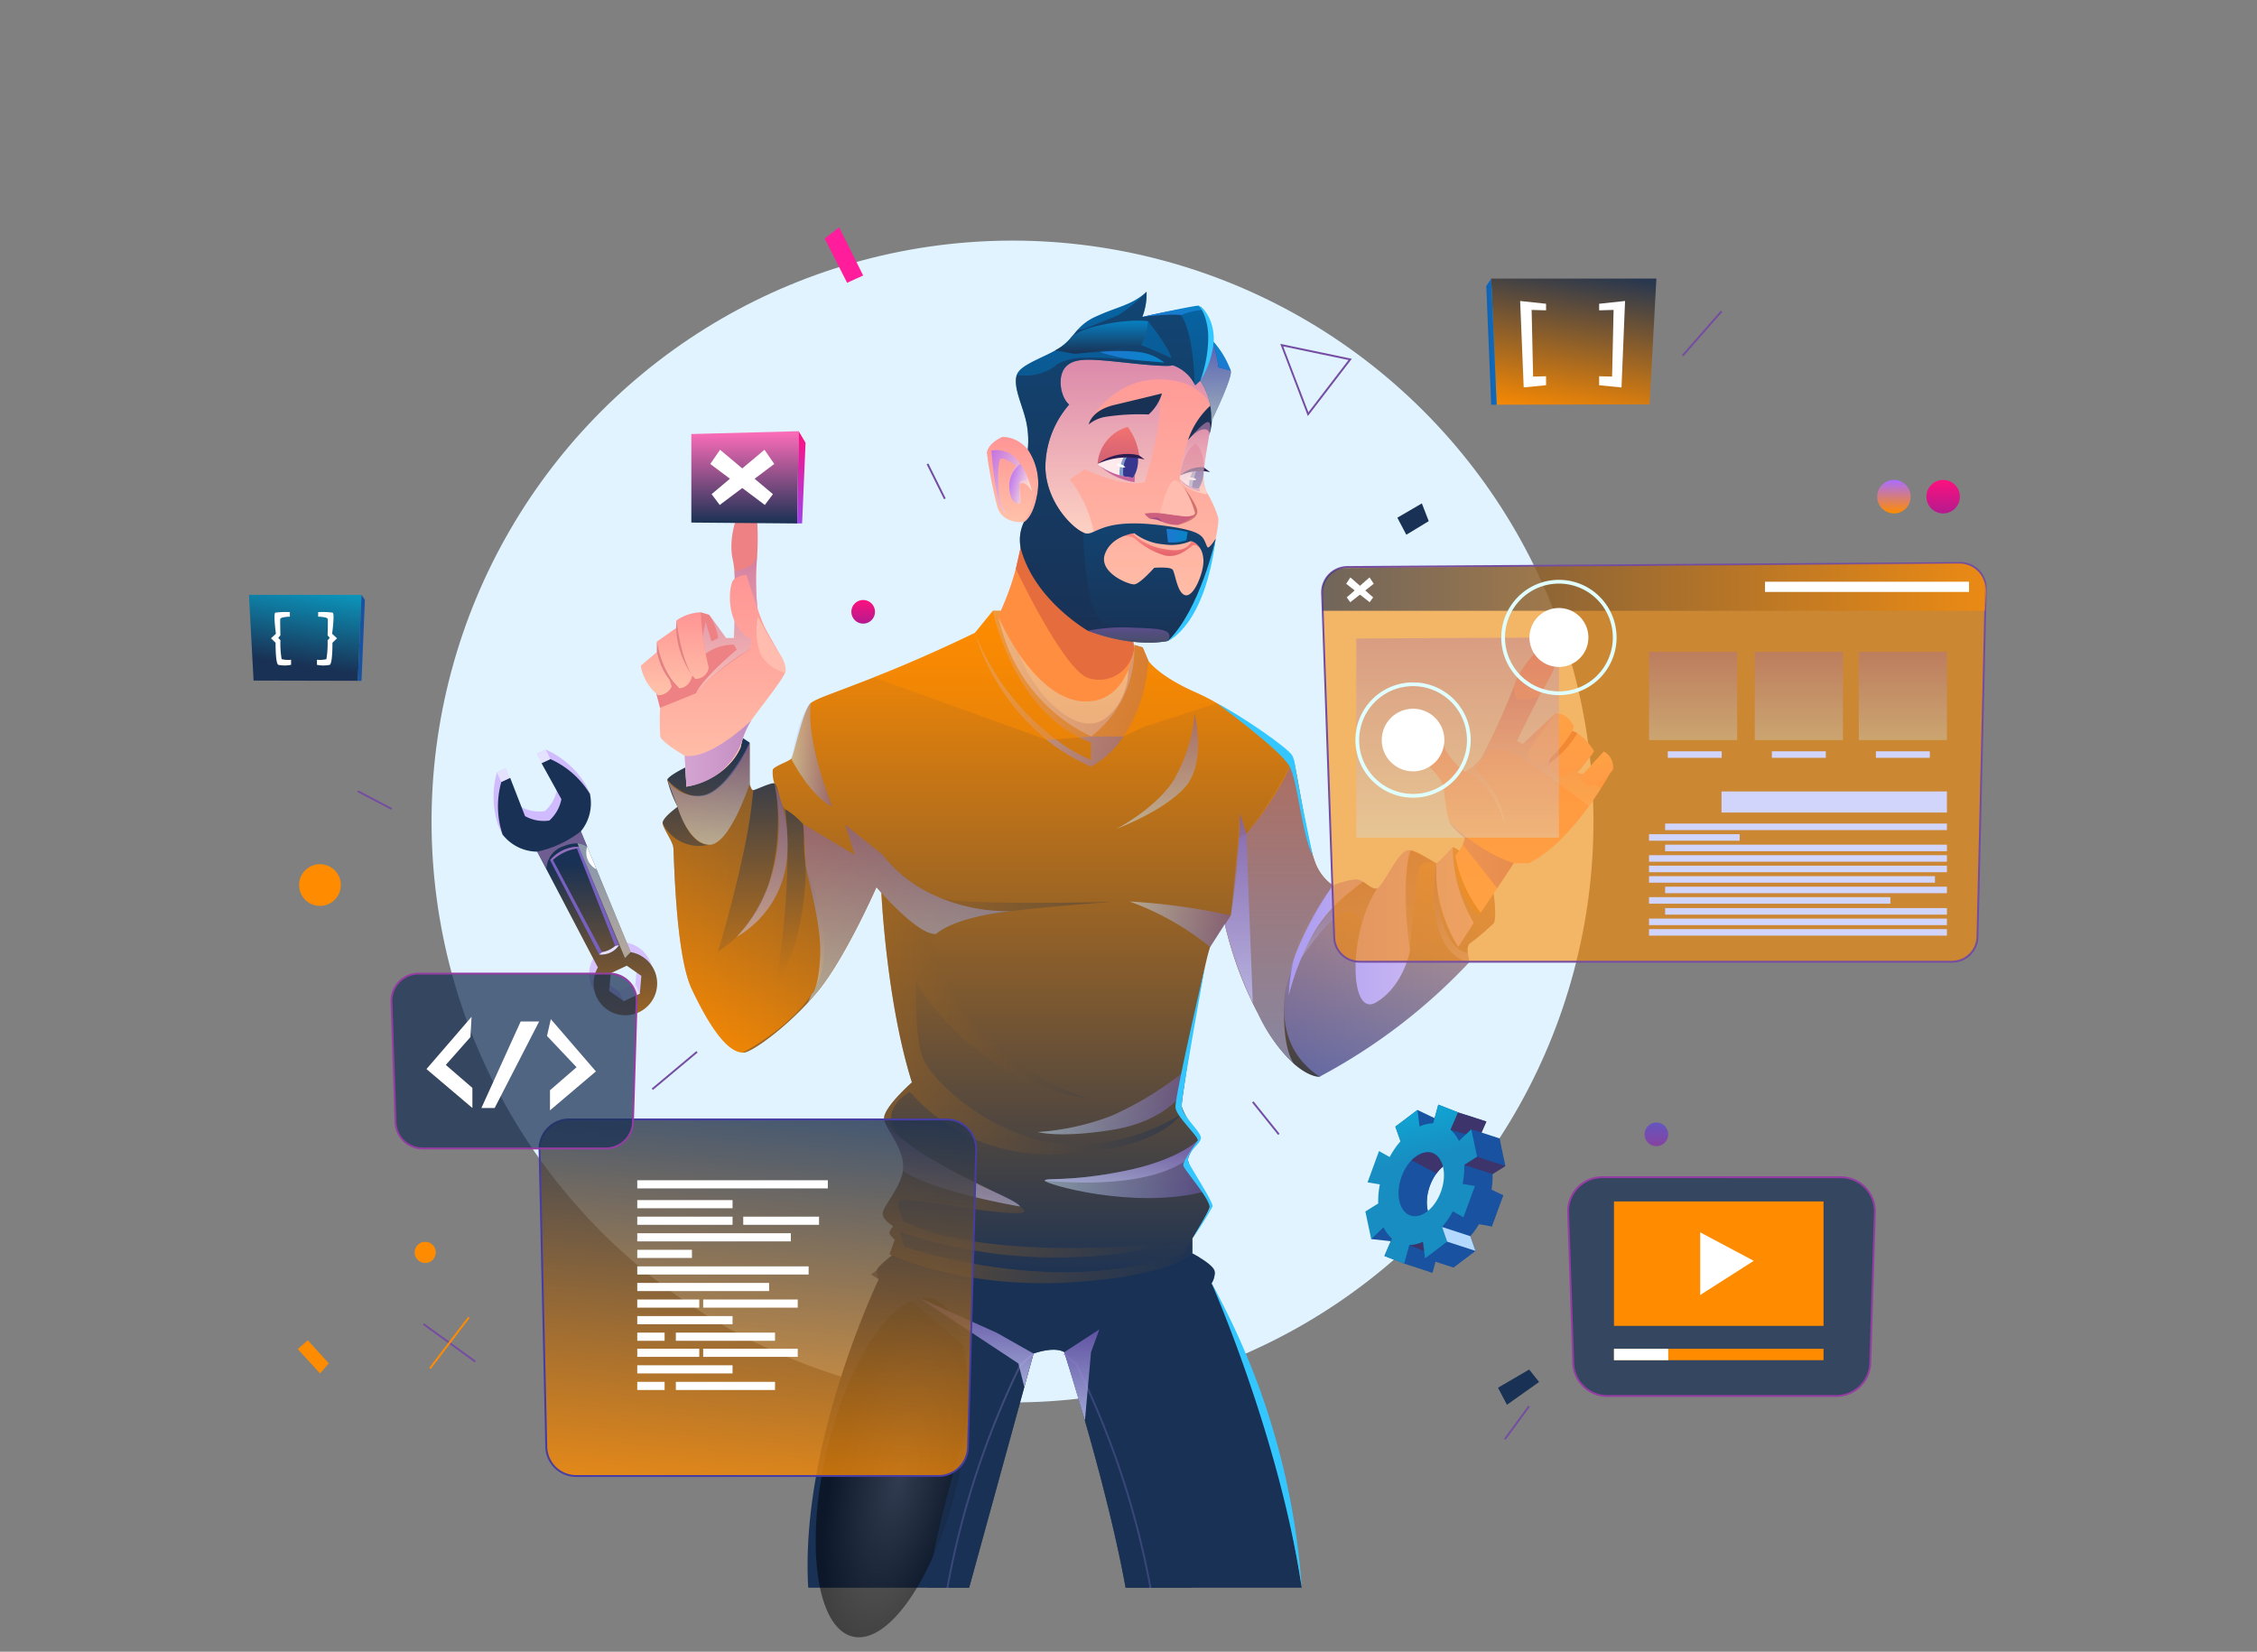 <svg xmlns="http://www.w3.org/2000/svg" xmlns:xlink="http://www.w3.org/1999/xlink" width="284" height="207.853" viewBox="0 0 284 207.853">
  <rect x="0" y="0" width="284" height="207.853" fill="#808080" stroke="none"/>
  <defs fill="#000000">
    <linearGradient id="linear-gradient" x1="0.219" y1="1.447" x2="0.219" y2="0.405" gradientUnits="objectBoundingBox" fill="#000000">
      <stop offset="0" stop-color="#dbccff" fill="#000000"/>
      <stop offset="1" stop-color="#d1bbff" fill="#000000"/>
    </linearGradient>
    <linearGradient id="linear-gradient-2" x1="0.191" y1="1.45" x2="0.191" y2="0.409" gradientUnits="objectBoundingBox" fill="#000000">
      <stop offset="0" stop-color="#ff8c00" fill="#000000"/>
      <stop offset="1" stop-color="#193154" fill="#000000"/>
    </linearGradient>
    <linearGradient id="linear-gradient-3" x1="-0.317" y1="2.017" x2="-0.317" y2="0.974" gradientUnits="objectBoundingBox" fill="#000000">
      <stop offset="0" stop-color="#b5a6e7" fill="#000000"/>
      <stop offset="1" stop-color="#7760bf" fill="#000000"/>
    </linearGradient>
    <linearGradient id="linear-gradient-4" x1="-1.308" y1="7.88" x2="-0.204" y2="7.88" gradientUnits="objectBoundingBox" fill="#000000">
      <stop offset="0" stop-color="#8b8be0" fill="#000000"/>
      <stop offset="1" stop-color="#a177b7" fill="#000000"/>
    </linearGradient>
    <linearGradient id="linear-gradient-5" x1="-0.177" y1="3.491" x2="-0.177" y2="2.972" gradientUnits="objectBoundingBox" fill="#000000">
      <stop offset="0" stop-color="#fff" fill="#000000"/>
      <stop offset="1" stop-color="#a177b7" fill="#000000"/>
    </linearGradient>
    <linearGradient id="linear-gradient-6" x1="-0.608" y1="2.026" x2="-0.608" y2="0.944" gradientUnits="objectBoundingBox" fill="#000000">
      <stop offset="0" fill="#000000"/>
      <stop offset="1" stop-color="#fff" fill="#000000"/>
    </linearGradient>
    <linearGradient id="linear-gradient-7" x1="0.5" y1="1" x2="0.5" gradientUnits="objectBoundingBox" fill="#000000">
      <stop offset="0" stop-color="#193154" fill="#000000"/>
      <stop offset="1" stop-color="#193154" fill="#000000"/>
    </linearGradient>
    <radialGradient id="radial-gradient" cx="0.5" cy="0.5" r="0.5" gradientTransform="translate(0.973 0.068) rotate(90)" gradientUnits="objectBoundingBox" fill="#000000">
      <stop offset="0" stop-color="#4b474b" fill="#000000"/>
      <stop offset="1" fill="#000000"/>
    </radialGradient>
    <radialGradient id="radial-gradient-2" cx="0.538" cy="0.447" r="0.194" gradientTransform="translate(-2.173 -0.541) scale(2.584)" gradientUnits="objectBoundingBox" fill="#000000">
      <stop offset="0" stop-color="#193154" fill="#000000"/>
      <stop offset="1" fill="#000000"/>
    </radialGradient>
    <linearGradient id="linear-gradient-8" y1="0.5" x2="1" y2="0.5" gradientUnits="objectBoundingBox" fill="#000000">
      <stop offset="0" stop-color="#9e8cef" fill="#000000"/>
      <stop offset="1" stop-color="#caafee" fill="#000000"/>
    </linearGradient>
    <linearGradient id="linear-gradient-9" x1="2.514" x2="3.514" xlink:href="#linear-gradient-8" fill="#000000"/>
    <linearGradient id="linear-gradient-11" x1="0.5" y1="1" x2="0.5" gradientUnits="objectBoundingBox" fill="#000000">
      <stop offset="0" stop-color="#ccf" fill="#000000"/>
      <stop offset="1" stop-color="#755cbb" fill="#000000"/>
    </linearGradient>
    <linearGradient id="linear-gradient-13" x1="0.5" y1="1" x2="0.5" gradientUnits="objectBoundingBox" fill="#000000">
      <stop offset="0" stop-color="#d5cdf8" fill="#000000"/>
      <stop offset="1" stop-color="#f3edfb" fill="#000000"/>
    </linearGradient>
    <linearGradient id="linear-gradient-14" x1="0" y1="0.5" x2="1" y2="0.5" xlink:href="#linear-gradient-11" fill="#000000"/>
    <linearGradient id="linear-gradient-15" x1="0.5" y1="1" x2="0.5" gradientUnits="objectBoundingBox" fill="#000000">
      <stop offset="0" stop-color="#193154" fill="#000000"/>
      <stop offset="1" stop-color="#ff8c00" fill="#000000"/>
    </linearGradient>
    <linearGradient id="linear-gradient-17" x1="0.5" y1="1" x2="0.5" y2="0" xlink:href="#linear-gradient-2" fill="#000000"/>
    <linearGradient id="linear-gradient-18" y1="0.5" x2="1" y2="0.5" gradientUnits="objectBoundingBox" fill="#000000">
      <stop offset="0" stop-color="#a999f1" fill="#000000"/>
      <stop offset="1" stop-color="#dac7f3" fill="#000000"/>
    </linearGradient>
    <linearGradient id="linear-gradient-19" x1="0.5" y1="1" x2="0.5" gradientUnits="objectBoundingBox" fill="#000000">
      <stop offset="0.016" stop-color="#ffc2a9" fill="#000000"/>
      <stop offset="1" stop-color="#ff9595" fill="#000000"/>
    </linearGradient>
    <linearGradient id="linear-gradient-20" x1="0.5" y1="1" x2="0.5" gradientUnits="objectBoundingBox" fill="#000000">
      <stop offset="0" stop-color="#ffeadb" fill="#000000"/>
      <stop offset="0.994" stop-color="#c27cb6" fill="#000000"/>
    </linearGradient>
    <linearGradient id="linear-gradient-22" y1="0.5" x2="1" y2="0.5" gradientUnits="objectBoundingBox" fill="#000000">
      <stop offset="0.016" stop-color="#d1a1d6" fill="#000000"/>
      <stop offset="0.994" stop-color="#bd89c4" fill="#000000"/>
    </linearGradient>
    <linearGradient id="linear-gradient-25" x1="0.5" y1="1" x2="0.5" gradientUnits="objectBoundingBox" fill="#000000">
      <stop offset="0" stop-color="#ffb0b0" fill="#000000"/>
      <stop offset="0.984" stop-color="#ffc2a9" fill="#000000"/>
    </linearGradient>
    <linearGradient id="linear-gradient-29" x1="0" y1="0.5" x2="1" y2="0.5" xlink:href="#linear-gradient-2" fill="#000000"/>
    <linearGradient id="linear-gradient-30" y1="0.5" x2="1" y2="0.5" gradientUnits="objectBoundingBox" fill="#000000">
      <stop offset="0" stop-color="#ccedff" fill="#000000"/>
      <stop offset="1" stop-color="#755cbb" fill="#000000"/>
    </linearGradient>
    <linearGradient id="linear-gradient-33" x1="0.5" y1="1" x2="0.5" y2="0" xlink:href="#linear-gradient-30" fill="#000000"/>
    <linearGradient id="linear-gradient-51" x1="0.47" y1="0.933" x2="0.517" y2="0.115" gradientUnits="objectBoundingBox" fill="#000000">
      <stop offset="0" stop-color="#e1616a" fill="#000000"/>
      <stop offset="1" stop-color="#ff8883" fill="#000000"/>
    </linearGradient>
    <linearGradient id="linear-gradient-53" x1="0.5" y1="1" x2="0.5" gradientUnits="objectBoundingBox" fill="#000000">
      <stop offset="0" stop-color="#cf6074" fill="#000000"/>
      <stop offset="1" stop-color="#f37270" fill="#000000"/>
    </linearGradient>
    <linearGradient id="linear-gradient-54" x1="0.5" y1="1" x2="0.5" gradientUnits="objectBoundingBox" fill="#000000">
      <stop offset="0" stop-color="#cf6074" fill="#000000"/>
      <stop offset="1" stop-color="#ff817f" fill="#000000"/>
    </linearGradient>
    <linearGradient id="linear-gradient-56" x1="0.5" y1="1" x2="0.5" gradientUnits="objectBoundingBox" fill="#000000">
      <stop offset="0" stop-color="#193154" fill="#000000"/>
      <stop offset="1" stop-color="#0665a5" fill="#000000"/>
    </linearGradient>
    <linearGradient id="linear-gradient-57" x1="0.5" y1="1" x2="0.5" gradientUnits="objectBoundingBox" fill="#000000">
      <stop offset="0" stop-color="#ffeadb" fill="#000000"/>
      <stop offset="0.994" stop-color="#8860c7" fill="#000000"/>
    </linearGradient>
    <linearGradient id="linear-gradient-58" x1="0.5" y1="1" x2="0.5" gradientUnits="objectBoundingBox" fill="#000000">
      <stop offset="0" stop-color="#193154" fill="#000000"/>
      <stop offset="0.994" stop-color="#193154" fill="#000000"/>
      <stop offset="1" stop-color="#193154" fill="#000000"/>
    </linearGradient>
    <linearGradient id="linear-gradient-59" x1="0.5" y1="1" x2="0.5" gradientUnits="objectBoundingBox" fill="#000000">
      <stop offset="0" stop-color="#776d7e" fill="#000000"/>
      <stop offset="1" stop-color="#9d68c2" fill="#000000"/>
    </linearGradient>
    <linearGradient id="linear-gradient-60" x1="0.5" y1="1" x2="0.5" gradientUnits="objectBoundingBox" fill="#000000">
      <stop offset="0" stop-color="#1f77d1" fill="#000000"/>
      <stop offset="1" stop-color="#0686c9" fill="#000000"/>
    </linearGradient>
    <linearGradient id="linear-gradient-61" x1="0.5" y1="1" x2="0.5" gradientUnits="objectBoundingBox" fill="#000000">
      <stop offset="0" stop-color="#193154" fill="#000000"/>
      <stop offset="1" stop-color="#0686c9" fill="#000000"/>
    </linearGradient>
    <linearGradient id="linear-gradient-63" x1="0.805" y1="0.799" x2="-0.137" y2="0.078" gradientUnits="objectBoundingBox" fill="#000000">
      <stop offset="0" stop-color="#ffeadb" fill="#000000"/>
      <stop offset="0.994" stop-color="#b060f4" fill="#000000"/>
    </linearGradient>
    <linearGradient id="linear-gradient-64" x1="0.961" y1="0.812" x2="-0.003" y2="0.231" xlink:href="#linear-gradient-63" fill="#000000"/>
    <linearGradient id="linear-gradient-65" x1="0" y1="0.5" x2="1" y2="0.5" xlink:href="#linear-gradient-60" fill="#000000"/>
    <linearGradient id="linear-gradient-68" x1="0" y1="0.5" x2="1" y2="0.5" xlink:href="#linear-gradient-15" fill="#000000"/>
    <linearGradient id="linear-gradient-69" x1="0.5" y1="1" x2="0.5" gradientUnits="objectBoundingBox" fill="#000000">
      <stop offset="0" stop-color="#ccedff" fill="#000000"/>
      <stop offset="1" stop-color="#9d68c2" fill="#000000"/>
    </linearGradient>
    <linearGradient id="linear-gradient-73" x1="0.5" y1="1" x2="0.5" gradientUnits="objectBoundingBox" fill="#000000">
      <stop offset="0" stop-color="#193154" fill="#000000"/>
      <stop offset="1" stop-color="#ff6dba" fill="#000000"/>
    </linearGradient>
    <linearGradient id="linear-gradient-74" x1="0.5" y1="1" x2="0.5" gradientUnits="objectBoundingBox" fill="#000000">
      <stop offset="0" stop-color="#a242ea" fill="#000000"/>
      <stop offset="1" stop-color="#fe117e" fill="#000000"/>
    </linearGradient>
    <linearGradient id="linear-gradient-75" x1="0.434" y1="1.055" x2="0.548" y2="-0.06" xlink:href="#linear-gradient-2" fill="#000000"/>
    <linearGradient id="linear-gradient-76" x1="0.5" y1="1" x2="0.5" gradientUnits="objectBoundingBox" fill="#000000">
      <stop offset="0" stop-color="#ff8c00" fill="#000000"/>
      <stop offset="1" stop-color="#a96dff" fill="#000000"/>
    </linearGradient>
    <linearGradient id="linear-gradient-77" x1="0.5" y1="1" x2="0.5" gradientUnits="objectBoundingBox" fill="#000000">
      <stop offset="0" stop-color="#b31a8f" fill="#000000"/>
      <stop offset="1" stop-color="#fe117e" fill="#000000"/>
    </linearGradient>
    <linearGradient id="linear-gradient-79" x1="0.5" y1="1" x2="0.5" gradientUnits="objectBoundingBox" fill="#000000">
      <stop offset="0" stop-color="#8642a0" fill="#000000"/>
      <stop offset="1" stop-color="#6456c0" fill="#000000"/>
    </linearGradient>
    <linearGradient id="linear-gradient-82" x1="1.126" y1="0.032" x2="0.959" y2="-0.982" gradientUnits="objectBoundingBox" fill="#000000">
      <stop offset="0" stop-color="#1852a0" fill="#000000"/>
      <stop offset="1" stop-color="#067ed3" fill="#000000"/>
    </linearGradient>
    <linearGradient id="linear-gradient-83" x1="0.982" y1="0.095" x2="0.982" y2="-0.879" xlink:href="#linear-gradient-82" fill="#000000"/>
    <linearGradient id="linear-gradient-84" x1="-0.043" y1="0.429" x2="-0.151" y2="-0.222" gradientUnits="objectBoundingBox" fill="#000000">
      <stop offset="0" stop-color="#188dc1" fill="#000000"/>
      <stop offset="1" stop-color="#06bfe7" fill="#000000"/>
    </linearGradient>
    <linearGradient id="linear-gradient-85" x1="0.353" y1="1.113" x2="0.61" y2="-0.137" xlink:href="#linear-gradient-2" fill="#000000"/>
    <linearGradient id="linear-gradient-86" x1="-0.938" y1="0.969" x2="2.115" y2="0.036" xlink:href="#linear-gradient-82" fill="#000000"/>
    <linearGradient id="linear-gradient-87" x1="1.885" y1="1.113" x2="2.142" y2="-0.137" gradientUnits="objectBoundingBox" fill="#000000">
      <stop offset="0" stop-color="#193154" fill="#000000"/>
      <stop offset="1" stop-color="#06bfe7" fill="#000000"/>
    </linearGradient>
    <linearGradient id="linear-gradient-88" x1="7.576" y1="0.969" x2="10.63" y2="0.036" xlink:href="#linear-gradient-82" fill="#000000"/>
  </defs>
  <g id="Group_8594" data-name="Group 8594" transform="translate(612 -1010.511)">
    <g id="Group_8592" data-name="Group 8592">
      <g id="Group_13330" data-name="Group 13330" transform="translate(-541.701 1113.99)">
        <path id="Path_21417" data-name="Path 21417" d="M148.074,195.907c0-.116.059-.172.167-.169l3.163.1a2.368,2.368,0,0,1,.8.143,1.332,1.332,0,0,1,.523.352,1.308,1.308,0,0,1,.279.536,2.418,2.418,0,0,1,.071.7l-.026.869a2.407,2.407,0,0,1-.113.689,1.311,1.311,0,0,1-.311.519,1.338,1.338,0,0,1-.544.32,2.382,2.382,0,0,1-.8.095l-1.7-.052-.353-1h-.046l-.03.985-1.194-.036Zm1.1,2.985,2.022.062a.656.656,0,0,0,.491-.136.765.765,0,0,0,.161-.529l.022-.707a.75.75,0,0,0-.128-.54.681.681,0,0,0-.482-.157l-1.935-.059a.081.081,0,0,0-.065.024.088.088,0,0,0-.025.06Z" transform="translate(-147.951 -195.738)" fill="#f1f1f4"/>
        <path id="Path_21418" data-name="Path 21418" d="M160.985,197.9h-.041l-.038,1.263a.072.072,0,0,0,.079.083l3.557.108-.033,1.1-4.663-.141a.151.151,0,0,1-.163-.179l.117-3.87a.151.151,0,0,1,.173-.169l4.53.138a.154.154,0,0,1,.169.179l-.033,1.1-1.119.378h-.047l.017-.562c0-.042-.017-.064-.056-.066l-2.393-.073a.064.064,0,0,0-.061.024.111.111,0,0,0-.016.055l-.016.527,1.97.06-.026.858-1.651-.05Z" transform="translate(-154.15 -195.926)" fill="#f1f1f4"/>
        <path id="Path_21419" data-name="Path 21419" d="M174.832,198.034h-.047l.014-.464a.061.061,0,0,0-.067-.072l-2.224-.067a.179.179,0,0,0-.221.2v.1a.211.211,0,0,0,.035.158.333.333,0,0,0,.155.057l2.607.444a1.778,1.778,0,0,1,.42.12.8.8,0,0,1,.278.2.678.678,0,0,1,.147.3,1.57,1.57,0,0,1,.034.413l-.01.336a1.512,1.512,0,0,1-.078.459.781.781,0,0,1-.219.33.922.922,0,0,1-.389.194,2.112,2.112,0,0,1-.587.052l-3.754-.114.033-1.094,3.365.1a.269.269,0,0,0,.2-.05.292.292,0,0,0,.055-.192v-.116a.238.238,0,0,0-.033-.155.227.227,0,0,0-.146-.06l-2.516-.4a2.022,2.022,0,0,1-.434-.118.828.828,0,0,1-.293-.194.668.668,0,0,1-.159-.289,1.364,1.364,0,0,1-.04-.4l.009-.3a.98.98,0,0,1,.265-.7,1.093,1.093,0,0,1,.819-.227l3.748.114a.162.162,0,0,1,.174.191l-.026.87Z" transform="translate(-160.091 -196.134)" fill="#f1f1f4"/>
        <path id="Path_21420" data-name="Path 21420" d="M182.57,201l.128-4.217,1.194.036-.128,4.218Z" transform="translate(-166.245 -196.288)" fill="#f1f1f4"/>
        <path id="Path_21421" data-name="Path 21421" d="M190.131,199.471v-.194a1.233,1.233,0,0,0-.015-.177v-.052l1.182.036-.063,2.068c0,.108-.053.161-.149.158l-3.175-.1a2.385,2.385,0,0,1-.8-.143,1.337,1.337,0,0,1-.523-.352,1.308,1.308,0,0,1-.279-.536,2.414,2.414,0,0,1-.072-.7l.026-.869a2.409,2.409,0,0,1,.114-.689,1.31,1.31,0,0,1,.311-.518,1.338,1.338,0,0,1,.544-.32,2.359,2.359,0,0,1,.8-.094l3.157.1a.151.151,0,0,1,.163.179l-.028.91-1.119.372h-.047l.013-.4c0-.039-.015-.059-.05-.059l-2.015-.061a1.157,1.157,0,0,0-.293.023.417.417,0,0,0-.2.1.472.472,0,0,0-.116.205,1.279,1.279,0,0,0-.045.321l-.022.742a.765.765,0,0,0,.129.537.656.656,0,0,0,.482.166l2,.061c.042,0,.064-.021.066-.068Z" transform="translate(-168.183 -196.402)" fill="#f1f1f4"/>
        <path id="Path_21422" data-name="Path 21422" d="M200,197.31a.33.33,0,0,1,.188.046.384.384,0,0,1,.1.13l1.507,3.078a.123.123,0,0,0,.108.073h.063a.083.083,0,0,0,.1-.091l.1-3.175,1.083.033-.123,4.05a.145.145,0,0,1-.167.163l-1.715-.052a.367.367,0,0,1-.181-.04.318.318,0,0,1-.11-.137l-1.565-3.074a.115.115,0,0,0-.108-.073h-.058a.082.082,0,0,0-.1.09l-.1,3.169-1.084-.033.123-4.044c0-.116.059-.172.167-.168Z" transform="translate(-174.366 -196.54)" fill="#f1f1f4"/>
      </g>
      <circle id="Ellipse_305" data-name="Ellipse 305" cx="73.101" cy="73.101" r="73.101" transform="translate(-587.976 1113.892) rotate(-45)" fill="#e0f3ff"/>
      <g id="Group_13332" data-name="Group 13332" transform="translate(-549.909 1104.845)">
        <path id="Path_21423" data-name="Path 21423" d="M142.123,180.714a11.222,11.222,0,0,0-4.976-4.369l-1.109.518,2.5,4.529a4.857,4.857,0,0,1-1.527,2.7v-.008a4.856,4.856,0,0,1-3.049-.559L132.09,178.7l-1.109.518a11.223,11.223,0,0,0,.158,6.62s.472,1.091.554,1.186c.44.513,1.585,1.1,3.8.968l7.641,14.577a4,4,0,1,0,4.13-1.93l-6.274-15.207c1.493-1.576,1.809-2.818,1.7-3.534C142.653,181.749,142.123,180.714,142.123,180.714Zm6.285,25.139-2.024.945-1.831-1.279.193-2.225,2.024-.945,1.831,1.279Z" transform="translate(-130.545 -176.345)" fill="url(#linear-gradient)"/>
        <path id="Path_21424" data-name="Path 21424" d="M143.3,183.23a11.225,11.225,0,0,0-4.977-4.369l-1.108.518,2.5,4.529a4.855,4.855,0,0,1-1.527,2.7V186.6a4.853,4.853,0,0,1-3.049-.559l-1.872-4.82-1.109.518a11.221,11.221,0,0,0,.157,6.62,5.571,5.571,0,0,0,4.353,2.154l7.642,14.577a4,4,0,1,0,4.13-1.93l-6.274-15.207A5.571,5.571,0,0,0,143.3,183.23Zm6.285,25.139-2.024.946-1.831-1.28.193-2.225,2.024-.946,1.831,1.279Z" transform="translate(-131.166 -177.675)" fill="url(#linear-gradient-2)"/>
        <rect id="Rectangle_4231" data-name="Rectangle 4231" width="1.223" height="1.31" transform="translate(0.429 2.875) rotate(-25.043)" fill="#e5e2ff"/>
        <rect id="Rectangle_4232" data-name="Rectangle 4232" width="1.223" height="1.31" transform="translate(5.493 0.518) rotate(-25.043)" fill="#e5e2ff"/>
        <rect id="Rectangle_4233" data-name="Rectangle 4233" width="2.234" height="1.31" transform="matrix(0.906, -0.423, 0.423, 0.906, 15.838, 30.453)" fill="#e5e2ff"/>
        <g id="Group_13331" data-name="Group 13331" transform="translate(7.13 12.204)">
          <path id="Path_21425" data-name="Path 21425" d="M145.664,203.952l6.171,11.86a3.02,3.02,0,0,0,2.491-1.164l-5.024-12.4a4.738,4.738,0,0,0-3.638,1.7Zm8.186,10.793a3.526,3.526,0,0,1-.8.523,2.991,2.991,0,0,1-.852.254L146.017,203.9a6.381,6.381,0,0,1,1.485-.975,5.213,5.213,0,0,1,1.528-.451Z" transform="translate(-145.664 -202.237)" fill="url(#linear-gradient-3)"/>
          <path id="Path_21426" data-name="Path 21426" d="M160.766,228.64l.476-.1a2.671,2.671,0,0,1-2.491,1.164l.365-.29a3.365,3.365,0,0,0,1.65-.774Z" transform="translate(-152.58 -216.132)" fill="#e5e2ff"/>
          <path id="Path_21427" data-name="Path 21427" d="M145.664,203.939l.355-.046a5.758,5.758,0,0,1,3.013-1.426l.27-.228a4.633,4.633,0,0,0-3.639,1.7Z" transform="translate(-145.664 -202.224)" opacity="0.62" fill="url(#linear-gradient-4)" style="mix-blend-mode: multiply;isolation: isolate"/>
        </g>
        <path id="Path_21428" data-name="Path 21428" d="M142.194,200.7a13.625,13.625,0,0,0,5.5-2.56l.8,1.945s-.91-.9-2.907-.087a3.054,3.054,0,0,0-2.208,2.831Z" transform="translate(-136.701 -187.86)" opacity="0.62" fill="url(#linear-gradient-5)" style="mix-blend-mode: multiply;isolation: isolate"/>
        <path id="Path_21429" data-name="Path 21429" d="M154.186,201.788a2.4,2.4,0,0,0-1.221-.422l5.973,14.428.72-.744Z" transform="translate(-142.393 -189.567)" opacity="0.5" fill="url(#linear-gradient-6)" style="mix-blend-mode: screen;isolation: isolate"/>
        <path id="Path_21430" data-name="Path 21430" d="M155.436,202.261a2.379,2.379,0,0,0,1.173,2.842Z" transform="translate(-143.642 -190.04)" fill="#fff"/>
      </g>
      <path id="Path_21431" data-name="Path 21431" d="M276.55,352.858H254.386c-2.32-12.883-7.715-29.647-7.715-29.647-1.311-.778-3.872.179-3.872.179l-8.1,29.468h-20.25c-1.075-18.184,8.875-38.824,8.875-38.824h0a2.228,2.228,0,0,1-.264-1.127,2.679,2.679,0,0,1,.755-.877c.547-.5,1.2-1,1.2-1l37.777-.236s.382.193.868.486h0c.825.5,1.943,1.273,1.943,1.839a2.577,2.577,0,0,1-.382,1.4l-.019.024C273.3,329.821,276.55,352.858,276.55,352.858Z" transform="translate(-724.749 857.455)" fill="url(#linear-gradient-7)"/>
      <ellipse id="Ellipse_306" data-name="Ellipse 306" cx="21.838" cy="8.453" rx="21.838" ry="8.453" transform="translate(-512.921 1214.563) rotate(-77.008)" opacity="0.5" fill="url(#radial-gradient)" style="mix-blend-mode: screen;isolation: isolate"/>
      <ellipse id="Ellipse_307" data-name="Ellipse 307" cx="8.453" cy="21.838" rx="8.453" ry="21.838" transform="translate(-494.8 1122.074) rotate(-15.654)" opacity="0.5" fill="url(#radial-gradient-2)" style="mix-blend-mode: screen;isolation: isolate"/>
      <g id="Group_13333" data-name="Group 13333" transform="translate(-492.906 1180.756)">
        <path id="Path_21432" data-name="Path 21432" d="M251.66,366.9l-.232-.04a108.3,108.3,0,0,1,9.185-28.046l.027-.034,1.667-1.457.155.178-1.65,1.442A108.09,108.09,0,0,0,251.66,366.9Z" transform="translate(-251.427 -337.321)" fill="url(#linear-gradient-8)"/>
      </g>
      <g id="Group_13334" data-name="Group 13334" transform="translate(-478.157 1180.757)">
        <path id="Path_21433" data-name="Path 21433" d="M293.505,366.9a106.425,106.425,0,0,0-9.327-28.076L282.7,337.5l.157-.176,1.517,1.371a106.649,106.649,0,0,1,9.36,28.165Z" transform="translate(-282.703 -337.323)" fill="url(#linear-gradient-9)"/>
      </g>
      <path id="Path_21434" data-name="Path 21434" d="M274.553,313.115a2.577,2.577,0,0,1-.382,1.4l-.019.024c-7.866,1.778-13.85,9.12-13.85,9.12,4.286,8.224,11.435,29.2,11.435,29.2h-8.4c-2.32-12.883-7.715-29.647-7.715-29.647-1.311-.778-3.872.179-3.872.179l-8.1,29.468h-5.244c1.877-12.346,7.418-27.417,7.418-27.417a68.663,68.663,0,0,0-13.548-11.407h0l-.962-.6.7-.523c3.5,3.362,14.8,7.753,15.151,7.889l-14.4-8.766c.547-.5,1.2-1,1.2-1l37.777-.236s.382.193.868.486l-10.318,5.678Z" transform="translate(-733.702 857.455)" opacity="0.76" fill="url(#linear-gradient-7)" style="mix-blend-mode: multiply;isolation: isolate"/>
      <path id="Path_21435" data-name="Path 21435" d="M282.87,333.924l4.41-2.861-1.047,2.861-.768,8.613Z" transform="translate(-760.948 846.742)" opacity="0.76" fill="url(#linear-gradient-11)" style="mix-blend-mode: multiply;isolation: isolate"/>
      <path id="Path_21436" data-name="Path 21436" d="M258.493,329.636l-4.593-2.6-9.834-4.428,12.522,8.275.746,2.966Z" transform="translate(-740.443 851.209)" opacity="0.76" fill="url(#linear-gradient-11)" style="mix-blend-mode: multiply;isolation: isolate"/>
      <path id="Path_21437" data-name="Path 21437" d="M282.209,134.806c.028.2.052.311.052.311a27.021,27.021,0,0,1-.783,2.669,21.694,21.694,0,0,1-2.938,5.715,11.251,11.251,0,0,1-1.283,1.5c-6.88-2.16-10.271-8.889-11.572-12.237a.17.17,0,0,1-.019-.052c-.25-.632-.415-1.141-.519-1.471h0c-.08-.264-.118-.41-.118-.41.028-.057.057-.118.085-.174l.014-.024c.113-.236.226-.476.33-.707a33.56,33.56,0,0,0,1.886-5.267c.335-1.236.514-2.188.6-2.693.042-.259.061-.4.061-.4l3.207,1.693,11.049,5.847a18.18,18.18,0,0,0-.236,2.8c-.009.589.009,1.118.042,1.566.033.547.09.981.132,1.264h0A.319.319,0,0,0,282.209,134.806Z" transform="translate(-751.521 957.45)" fill="#fe9083"/>
      <path id="Path_21438" data-name="Path 21438" d="M279.239,155.93a9.478,9.478,0,0,1-2.282,1.669.356.356,0,0,1-.057.033l-.066-.038h0c-.241-.146-1.061-.651-2.164-1.481-2.886-2.174-7.7-6.569-9.082-12.492a.028.028,0,0,0-.009-.024,14.69,14.69,0,0,1-.33-2.164h0c-.014-.193-.028-.387-.033-.585a30.381,30.381,0,0,0,2.617,4.678c1.952,2.858,4.881,5.975,8.38,5.994,3.027.019,4.579-2.051,5.366-3.961a10.81,10.81,0,0,0,.637-2.169.015.015,0,0,0,0-.009c.033-.17.057-.321.08-.448h0c.009-.066.019-.123.024-.174.028-.212.038-.335.038-.335S283.516,151.653,279.239,155.93Z" transform="translate(-751.616 947.262)" fill="url(#linear-gradient-13)"/>
      <path id="Path_21439" data-name="Path 21439" d="M279.239,155.93a9.478,9.478,0,0,1-2.282,1.669h-.123c-.241-.146-1.061-.651-2.164-1.481-2.886-2.174-7.7-6.569-9.082-12.492a.028.028,0,0,0-.009-.024,14.691,14.691,0,0,1-.33-2.164h0c-.014-.193-.028-.387-.033-.585a30.383,30.383,0,0,0,2.617,4.678s1.9,5.234,6.027,7.828c2.065,1.3,3.631,1.108,4.782.344a7.114,7.114,0,0,0,2.334-3.084,7.252,7.252,0,0,0,.6-2.631q.007-.233,0-.424a10.808,10.808,0,0,0,.637-2.169.015.015,0,0,0,0-.009c.033-.17.057-.321.08-.448h0c.009-.066.019-.123.024-.174.028-.212.038-.335.038-.335S283.516,151.653,279.239,155.93Z" transform="translate(-751.616 947.262)" opacity="0.5" fill="url(#linear-gradient-14)" style="mix-blend-mode: multiply;isolation: isolate"/>
      <path id="Path_21440" data-name="Path 21440" d="M264.9,197.877a.839.839,0,0,0-.075.038c-.387.047-1.589-.217-3.164-1.58h0s0-.009-.014-.014-.009-.014-.019-.019a20.121,20.121,0,0,1-4.485-6.243,47.181,47.181,0,0,1-4.211-11.266l-.019-.113-1.844,2.924c-1.25,3.758-3.617,19.311-3.574,19.98s2.1,3.933,2.056,4.334a.015.015,0,0,1,0,.009c-.057.406-.981,1.3-1.245,2.268-.179.646,1.075,2.683,1.957,4.206h0a6.193,6.193,0,0,1,.811,1.688c0,.712-2.235,4.2-2.235,4.2v1.877l-.033.033-.1.094-.085.071c-.849.67-4.447,2.862-15.689,3.466-13.322.712-22.2-3.574-22.2-3.574l.67-1.834s-.622-.533-.67-.8.49-.9.49-.9-1.339-.712-1.339-1.608,2.683-3.659,2.594-6.031-2.146-4.466-2.414-5.8,3.485-4.645,3.485-4.645c-3.216-10.186-3.843-23.856-3.843-23.856l-.622-.717s-3.843,8.757-7.328,13.043c-.415.509-.854,1.014-1.306,1.5a38.188,38.188,0,0,1-3,2.9c-2.414,2.1-4.607,3.485-5.164,3.376-.9-.179-4.47-7.239-4.3-14.477.075-3.442,2.15-7.3,4.3-10.384.231-.33.462-.655.7-.971a49.465,49.465,0,0,1,3.7-4.456c.274-.292.429-.448.429-.448s-.49-1.58-.825-2.952a.756.756,0,0,0-.024-.1.168.168,0,0,0-.009-.047.147.147,0,0,0-.009-.033,4.16,4.16,0,0,1-.207-1.754c.3-.476,2.028-1.014,2.325-1.368s1.547-6.376,2.5-7.031c.915-.627,2.523-1.085,7.885-3.193.264-.1.533-.207.816-.321,6.012-2.381,11.912-5.272,11.912-5.272l2.264-2.782h1.009l-.33.707-.014.024q.24,1.075.552,2.061a.168.168,0,0,0,.019.052A21.076,21.076,0,0,0,236.1,155.121a13.907,13.907,0,0,0,5.456-10.629v-.9l1.042.311.712,1.7s1.207,1.877,5.989,3.98a28.452,28.452,0,0,1,2.627,1.344c4.376,2.485,9.243,6.328,9.615,7.144a2.646,2.646,0,0,1,.127.406h0c.514,2.018,1.57,9.577,2.551,12.275a6.176,6.176,0,0,0,2.292,3.093h.009a3.589,3.589,0,0,0,.915.476q.113.622.212,1.231C269.682,188.488,265.782,197.264,264.9,197.877Z" transform="translate(-710.799 948.081)" fill="url(#linear-gradient-15)"/>
      <path id="Path_21441" data-name="Path 21441" d="M219.2,186.432l-3.886,1.306-.622-.717s-3.843,8.757-7.328,13.043c-.415.509-.854,1.014-1.306,1.5a38.185,38.185,0,0,1-3,2.9L200.094,191.7l-1.5-9.691a49.463,49.463,0,0,1,3.7-4.456c.274-.292.429-.448.429-.448s-.49-1.58-.825-2.952a.752.752,0,0,0-.024-.1.167.167,0,0,0-.009-.047.147.147,0,0,0-.009-.033,4.16,4.16,0,0,1-.207-1.754c.3-.476,2.028-1.014,2.325-1.368s1.547-6.376,2.5-7.031a27.693,27.693,0,0,0,2.683,13.1l1.608,2.264,4.706,3.782a14.907,14.907,0,0,0,3.729,3.466Z" transform="translate(-716.412 935.119)" opacity="0.5" fill="url(#linear-gradient-14)" style="mix-blend-mode: multiply;isolation: isolate"/>
      <path id="Path_21442" data-name="Path 21442" d="M195.852,201.87c-.835,6.192-10.063,10.959-10.063,10.959-2.056,0-4.353-3.574-6.437-7.984s-2.212-17.075-2.32-17.858-1.273-2.348-1.344-3.018,1.877-2.056,1.877-2.056l-.014-.033-.014-.033a15.728,15.728,0,0,1-1.264-3.329c.09-.49,2.273-1.561,2.273-1.561l.137,2.41s5.083-.962,6.8-4.9l.3-1.207.849.566v5.183s.174.806.443.806,2.249-.99,2.664-.854.83,2.91,1.386,3.263a9.186,9.186,0,0,1,2.249,1.877,8.984,8.984,0,0,1,.118,1.957,19.993,19.993,0,0,0,.193,3.273C194.008,190.713,196.687,195.674,195.852,201.87Z" transform="translate(-704.309 930.13)" fill="url(#linear-gradient-17)"/>
      <path id="Path_21443" data-name="Path 21443" d="M367.9,211.943a31.177,31.177,0,0,1-3.037,2.565c-.538.533,0,2.3,0,2.3a72.312,72.312,0,0,1-18.806,14.4.827.827,0,0,0-.075.038c-5.5-3.7-5.027-9.785-3.2-14.916a38.717,38.717,0,0,1,4.867-9.139h0a11.51,11.51,0,0,1,2.792-.773,1.7,1.7,0,0,1,1.033.321c.67.415,1.235,1.07,1.783.8.806-.406,2.608-4.664,3.829-4.782.854-.08,2.037.788,2.825,1.283.344.217.613.363.745.325.448-.118,1.966-1.938,2.089-1.985s.811.457.811.457l-.486.6a16.5,16.5,0,0,0,3.188,7.177l1.636-2.4S368.315,211.288,367.9,211.943Z" transform="translate(-791.946 914.752)" fill="url(#linear-gradient-18)"/>
      <path id="Path_21444" data-name="Path 21444" d="M284.827,135.072c-.009.061-.019.123-.024.184a3.63,3.63,0,0,1-.09.377.015.015,0,0,1,0,.009,4.41,4.41,0,0,1-5.692,3.183c-3.126-1.118-9.078-13.723-9.078-13.723l.6-2.693,14.123,11.506.156,1.089Z" transform="translate(-754.116 957.001)" fill="#cb4d7a"/>
      <g id="Group_13336" data-name="Group 13336" transform="translate(-531.366 1073.822)">
        <path id="Path_21445" data-name="Path 21445" d="M186.742,126.5a35.216,35.216,0,0,1-.477-8.28,38.082,38.082,0,0,0-.1-7.5,1.916,1.916,0,0,0-1.479,0c-.625.357-2.085,3.991-1.43,6.909s.149,9.918.149,9.918h-.983L180.28,124.6l-1.043-.3s-6,5.659-5.912,9.024l.784,2.993,7.391-.253,4.825-5.51Z" transform="translate(-171.694 -110.558)" fill="#ee8183"/>
        <path id="Path_21446" data-name="Path 21446" d="M177.411,139.7a38.38,38.38,0,0,0,1,6.969,1.668,1.668,0,0,1-1.683,1.407l-.38-.424s-.268,1.5-1.631,1.608l-1.3-1.3.335,1.072a1.834,1.834,0,0,1-1.7,1.094,6.021,6.021,0,0,1-2.189-3.708l2.032-1.72V143.38l2.413-1.7.044-.96A5.666,5.666,0,0,1,177.411,139.7Z" transform="translate(-169.868 -125.955)" fill="url(#linear-gradient-19)"/>
        <path id="Path_21447" data-name="Path 21447" d="M192.311,124.672a3.365,3.365,0,0,1-.875,1.277,7.558,7.558,0,0,1-2,.631l-.071,8.42h-.983l-2.144-2.949A7.787,7.787,0,0,1,187.392,135l-.849.417-.737-2.524-.349,1.817.348,2.26a5.932,5.932,0,0,1,3.572-1.139l.346.629s-4.162,3.447-5.123,5.48a27.2,27.2,0,0,1,6.746-5.5l.447-1.385.593-3.306S191.823,126.991,192.311,124.672Z" transform="translate(-177.653 -118.016)" opacity="0.6" fill="url(#linear-gradient-20)" style="mix-blend-mode: multiply;isolation: isolate"/>
        <path id="Path_21448" data-name="Path 21448" d="M190.671,142.034c-.387,1.16-4.437,5.984-4.885,7.031a14.163,14.163,0,0,0-.717,2.41c-1.99,4.3-6.8,4.9-6.8,4.9l-.222-3.886s-2.589-1.49-3.027-2.306v-.014l-.052-.137a32.449,32.449,0,0,1-.019-3.574l4.532-1.834c1.966-2.546,6.748-5.494,6.748-5.494l.222-1.335c-3.433-1.688-2.858-6.8-2.278-7.422a2.544,2.544,0,0,1,1.65-.622s1.254,4.107,2.056,6.031S191.058,140.874,190.671,142.034Z" transform="translate(-172.524 -120.7)" fill="url(#linear-gradient-19)"/>
        <path id="Path_21449" data-name="Path 21449" d="M179.339,141.874s.506,4.691,1.988,6.924a10.925,10.925,0,0,1-2.032-5.964Z" transform="translate(-174.85 -127.107)" fill="#e28183"/>
        <path id="Path_21450" data-name="Path 21450" d="M174.177,147.511s.492,3.775,2.815,5.874c0,0-2.057-1.028-2.815-4.557Z" transform="translate(-172.145 -130.085)" fill="#e28183"/>
        <path id="Path_21451" data-name="Path 21451" d="M189.941,168.589s-5.109,4.96-8.371,4.424l.222,3.886a8.621,8.621,0,0,0,7.1-6.109A14.632,14.632,0,0,1,189.941,168.589Z" transform="translate(-176.052 -141.224)" opacity="0.91" fill="url(#linear-gradient-22)" style="mix-blend-mode: multiply;isolation: isolate"/>
      </g>
      <g id="Group_13337" data-name="Group 13337" transform="translate(-437.164 1090.11)">
        <path id="Path_21452" data-name="Path 21452" d="M397.326,162.92s-4.692,8.578-10.186,11.214h-1.877L380.93,180.7s-2.8-1.759-3.009-7.536a5.27,5.27,0,0,0,1.221-2.179,8.715,8.715,0,0,1-1.966-2.108c-.415-.9-.566-3.574-.863-4.678s-2.829-3.4-3.4-3.692a15.274,15.274,0,0,0-3.126-.448s-.358-.924,0-1.368,4.348-2,6.522-.509a9.8,9.8,0,0,0,.387,1.731,10.084,10.084,0,0,0,2.443,2.707,6.008,6.008,0,0,0,2.146-1.9,84.213,84.213,0,0,0,4.121-9.111.234.234,0,0,1,.019-.061.959.959,0,0,0,.028-.094.445.445,0,0,0,.019-.061c0-.009.009-.014.009-.024.538-1.816,3.664-5.3,5.333-6.253a.983.983,0,0,1,1.1.712,39.055,39.055,0,0,1-2.74,6.078c-.236.382-.49.83-.754,1.311h0c-1.193,2.193-2.537,5.065-2.73,5.484l-.024.052.745.382,2.014-1.91,2.065-1.957,4.739,5-.467.594-1.481,1.9.75.137,1.745-1.929Z" transform="translate(-369.632 -145.099)" fill="url(#linear-gradient-19)"/>
        <path id="Path_21453" data-name="Path 21453" d="M406.886,172.036l-1.5,2.2s-8.23-6.347-10.017-6.884-2.443-.179-2.443-.179l-1.844,2.353s3.4,3.009,3.692,7.059c0,0-1.132-5.121-4.975-6.673a6.009,6.009,0,0,0,2.146-1.9,84.228,84.228,0,0,0,4.121-9.111,2.34,2.34,0,0,0,.075,1.608c.406.75,2.792.042,2.933,0h0l-2.735,5.484-.024.052.745.382,2.014-1.91-1.009,2.344,7.347,1.3-1.481,1.9.75.137Z" transform="translate(-380.29 -152.392)" opacity="0.6" fill="url(#linear-gradient-20)" style="mix-blend-mode: multiply;isolation: isolate"/>
        <path id="Path_21454" data-name="Path 21454" d="M409.925,166.655s1.43-.208,2.353,1.638l-.209.6s1.393.273,2.74,2.531a7.634,7.634,0,0,1-4.14,3.157,2.362,2.362,0,0,1-1.608-1.549l.268-.745-1.072.8s-1.281.387-1.847-1.519Z" transform="translate(-389.067 -156.486)" fill="url(#linear-gradient-25)"/>
        <path id="Path_21455" data-name="Path 21455" d="M424.8,179.1a2.21,2.21,0,0,0-1.162-2.264l-2.829,3.127a1.462,1.462,0,0,0,1.31,1.221A5.283,5.283,0,0,0,424.8,179.1Z" transform="translate(-396.676 -161.868)" fill="url(#linear-gradient-25)"/>
        <path id="Path_21456" data-name="Path 21456" d="M385.63,195.53a20.986,20.986,0,0,0,8.087,5.253l-2.073,3.142-4.326-5.492.277-.795S385.867,196.337,385.63,195.53Z" transform="translate(-378.086 -171.748)" opacity="0.91" fill="url(#linear-gradient-22)" style="mix-blend-mode: multiply;isolation: isolate"/>
        <path id="Path_21457" data-name="Path 21457" d="M415.04,171.4a16.334,16.334,0,0,1-2.74,3.4l-.268.745a12.182,12.182,0,0,0,3.638-3.868,1.7,1.7,0,0,0-.63-.277Z" transform="translate(-392.038 -158.997)" fill="#e28183"/>
      </g>
      <path id="Path_21458" data-name="Path 21458" d="M359.525,199.656a31.17,31.17,0,0,1-3.037,2.565c-.538.533,0,2.3,0,2.3a72.314,72.314,0,0,1-18.806,14.4.827.827,0,0,0-.075.038c-.717.09-4.2-.891-7.687-7.861a47.182,47.182,0,0,1-4.211-11.266l-.019-.113.769-1.042,1.141-12.864.8,2.589a60.508,60.508,0,0,0,5.9-9.29l.127.406h0c.514,2.018,1.57,9.577,2.551,12.275a6.176,6.176,0,0,0,2.292,3.093v.009h0a17.88,17.88,0,0,0-4.867,9.139,25.313,25.313,0,0,0-.67,4.73,31.8,31.8,0,0,1,3.216-8,17.212,17.212,0,0,1,3.457-4.173,27.768,27.768,0,0,1,2.7-2.16c.67.415,1.236,1.07,1.783.8-3.678,5.522-3.589,16.453-.132,14.369S349,203.1,349,203.1c-.816-5.39-.572-11.469.083-12.625.8.026,3.074,1.628,3.206,1.591a18.675,18.675,0,0,0,2.773,10.577l1.966-3.042a18.868,18.868,0,0,1-2.65-9.521c.118-.052.811.457.811.457l-.486.6a16.5,16.5,0,0,0,3.188,7.177l1.636-2.4S359.945,199,359.525,199.656Z" transform="translate(-783.576 927.039)" opacity="0.5" fill="url(#linear-gradient-15)" style="mix-blend-mode: multiply;isolation: isolate"/>
      <path id="Path_21459" data-name="Path 21459" d="M242.346,236.872v1.877l-.033.033-.1.094-.085.071c-.849.67-4.447,2.862-15.689,3.466-13.322.712-22.2-3.574-22.2-3.574l.67-1.834s-.622-.533-.67-.8.49-.9.49-.9-1.339-.712-1.339-1.608c0-.806,2.188-3.141,2.542-5.333a3.189,3.189,0,0,0,.052-.7c-.09-2.358-2.127-4.447-2.41-5.786a.076.076,0,0,1,0-.019c-.269-1.339,3.485-4.645,3.485-4.645-3.216-10.186-3.843-23.856-3.843-23.856l-.622-.717s-3.843,8.757-7.328,13.043-8.578,7.955-9.469,7.776c-2.056,0-4.353-3.574-6.437-7.984s-2.212-17.075-2.32-17.858-1.273-2.348-1.344-3.018a5.062,5.062,0,0,0,5.8,2.712c-2.579.057-3.919-4.768-3.919-4.768l-.014-.033-.014-.033-1.259-3.325c.141.16,3.089,3.457,5.937,1.424,2.919-2.084,4.423-6.121,4.423-6.121v5.183s.174.806.443.806A63.259,63.259,0,0,1,185.8,188.6c-1.325,6.192-3.141,12.171-3.141,12.171a15.373,15.373,0,0,0,6.64-9.469,28.639,28.639,0,0,0,.882-8.13,20.375,20.375,0,0,0-.4-3.4.752.752,0,0,0-.024-.1.167.167,0,0,0-.009-.047.2.2,0,0,0,0-.024l.476,1.009.9,2.245c1.052,8.715-1.118,21.848-1.118,21.848,3.16-3.933,3.815-12.629,3.678-14.741-.061-1.009-.141-2.254-.193-3.273-.071-1.113-.118-1.957-.118-1.957l6.465,3.857-1.193-3.782,4.706,3.782s4.23,5.093,8.578,5.687,20.31.241,20.31.241-13.878.891-17.929,2.084-4.824,2.561-4.824,2.561c2.928,14.9,19.136,19.919,19.641,20.07-14.7-2.207-21.546-14.708-21.546-14.708s-.24,7.031.891,9.71,7.8,9.233,16.382,10.6a19.762,19.762,0,0,0,2.136.217,25.652,25.652,0,0,0,13.836-3.754.438.438,0,0,1,.052-.033.25.25,0,0,1-.014.024c-.231.354-3.2,4.522-15.175,4.98-.726.028-1.434.024-2.122,0h-.009a23.137,23.137,0,0,1-16.755-7.861s-4.107,2.207-1.485,5.48c.028.033.057.071.085.1a18.891,18.891,0,0,0,4.489,3.1c.057.033.113.066.165.094,2.433,1.344,5.286,2.73,7.493,3.876l.033.014a27.934,27.934,0,0,1,3.075,1.759h0c.622.453.75.745.141.816-3.1.358-14.831-2.2-15.307-1.49s.58,2.561.58,2.561c10.771,5.338,33.816,2.707,34.542,2.627a61.954,61.954,0,0,1-35.066-1.316l.523,1.849A69,69,0,0,0,224.8,241.1c10.129.236,16.443-2.353,16.443-2.353Z" transform="translate(-704.311 929.496)" opacity="0.5" fill="url(#linear-gradient-29)" style="mix-blend-mode: multiply;isolation: isolate"/>
      <path id="Path_21460" data-name="Path 21460" d="M300.3,216.874a78.967,78.967,0,0,1,12.741,1.757l-2.614,3.965a34.783,34.783,0,0,0-10.127-5.722Z" transform="translate(-770.161 907.083)" opacity="0.5" fill="url(#linear-gradient-30)" style="mix-blend-mode: multiply;isolation: isolate"/>
      <path id="Path_21461" data-name="Path 21461" d="M294.524,261.713a41.37,41.37,0,0,1-9.491,5.839,31.761,31.761,0,0,1-9.233,2.025s2.7.8,9.362-.268,8.934-4.677,8.934-4.677Z" transform="translate(-757.212 883.388)" opacity="0.5" fill="url(#linear-gradient-30)" style="mix-blend-mode: multiply;isolation: isolate"/>
      <path id="Path_21462" data-name="Path 21462" d="M297.643,287.065h0c-8.856,2.287-20.1-1-20-1.4s3.079.179,10-1.207c6.71-1.344,9.144-3.73,9.29-3.876-.057.406-.981,1.3-1.245,2.268C295.507,283.5,296.761,285.541,297.643,287.065Z" transform="translate(-758.184 873.413)" opacity="0.5" fill="url(#linear-gradient-30)" style="mix-blend-mode: multiply;isolation: isolate"/>
      <path id="Path_21463" data-name="Path 21463" d="M239.542,207.176c-7.564.769-9.6,2.877-9.6,2.877-2.127.269-6.9-5.178-6.9-5.178l-.622-.717s-3.843,8.757-7.328,13.043c-.415.509-.854,1.014-1.306,1.5l.5-1.113s.811-.387,1.047-4.645-1.787-10.6-1.8-11.464-.311-5.23-.311-5.23l6.465,3.857-1.193-3.782,4.706,3.782a17.32,17.32,0,0,0,6.5,5.083,21.959,21.959,0,0,0,9.842,1.987Z" transform="translate(-724.137 917.981)" opacity="0.5" fill="url(#linear-gradient-33)" style="mix-blend-mode: multiply;isolation: isolate"/>
      <path id="Path_21464" data-name="Path 21464" d="M232.73,212.361l4.506-.589a33.852,33.852,0,0,0,5.417,2.665l-3.015,4.445s1.2,6.337,4.629,9.909c0,0-9.111-5.06-10.392-9.316Z" transform="translate(-734.452 909.779)" opacity="0.5" fill="url(#linear-gradient-33)" style="mix-blend-mode: multiply;isolation: isolate"/>
      <path id="Path_21465" data-name="Path 21465" d="M176.94,179.157l1.287,3.391s1.313,4.576,3.919,4.768,5.154-7.672,5.154-7.672V174.46s-2.772,5.943-5.765,6.613a4.435,4.435,0,0,1-4.6-1.916Z" transform="translate(-704.971 929.496)" opacity="0.5" fill="url(#linear-gradient-33)" style="mix-blend-mode: multiply;isolation: isolate"/>
      <path id="Path_21466" data-name="Path 21466" d="M209.99,170.851s2.323,4.644,5.182,6.074c0,0-3.4-8.251-2.683-13.1C212.489,163.82,211.24,164.6,209.99,170.851Z" transform="translate(-722.436 935.119)" opacity="0.5" fill="url(#linear-gradient-30)" style="mix-blend-mode: multiply;isolation: isolate"/>
      <path id="Path_21467" data-name="Path 21467" d="M327.621,193.32l.8,2.589.813,21.244a51.247,51.247,0,0,1-3.506-9.813l.751-1.155a93.447,93.447,0,0,0,1.142-12.865Z" transform="translate(-783.597 919.53)" opacity="0.76" fill="url(#linear-gradient-11)" style="mix-blend-mode: multiply;isolation: isolate"/>
      <path id="Path_21468" data-name="Path 21468" d="M381.8,206.58s-.454,10.436,3.981,11.338l.22,1.116S380.261,218.821,381.8,206.58Z" transform="translate(-813.087 912.523)" opacity="0.5" fill="url(#linear-gradient-11)" style="mix-blend-mode: multiply;isolation: isolate"/>
      <path id="Path_21469" data-name="Path 21469" d="M355.743,212.417s-.17.374-1.783-.8c0,0-5.579,3.951-7.728,9.521,0,0,3.439-5.117,5.268-5.671s2.271,1.489,2.271,1.489a15.5,15.5,0,0,1,1.972-4.539Z" transform="translate(-794.431 909.859)" opacity="0.3" fill="url(#linear-gradient-11)" style="mix-blend-mode: multiply;isolation: isolate"/>
      <path id="Path_21470" data-name="Path 21470" d="M175.677,195.97s2.147,3.956,6.167,2.715a4.958,4.958,0,0,1-4.823.3S175.523,196.417,175.677,195.97Z" transform="translate(-704.298 918.129)" opacity="0.5" fill="url(#linear-gradient-33)" style="mix-blend-mode: multiply;isolation: isolate"/>
      <path id="Path_21471" data-name="Path 21471" d="M200.18,185.35s2.951,11.034-4.748,19.323a12.791,12.791,0,0,0,6.134-8.508,18.269,18.269,0,0,0-1.386-10.815Z" transform="translate(-714.743 923.741)" opacity="0.5" fill="url(#linear-gradient-11)" style="mix-blend-mode: multiply;isolation: isolate"/>
      <path id="Path_21472" data-name="Path 21472" d="M306.611,166.648a20.13,20.13,0,0,1-2.72,8.555c-2.388,3.574-7.123,5.987-7.123,5.987s5.942-2.189,8.667-5.272S306.611,166.648,306.611,166.648Z" transform="translate(-768.292 933.624)" opacity="0.5" fill="url(#linear-gradient-33)" style="mix-blend-mode: multiply;isolation: isolate"/>
      <path id="Path_21473" data-name="Path 21473" d="M252.032,150.756a31.487,31.487,0,0,0,1.341,8.409c1.34,4.245,12.973,11.66,12.973,11.66s-11.99-4.981-14.314-9.46S252.032,150.756,252.032,150.756Z" transform="translate(-744.107 942.022)" opacity="0.5" fill="url(#linear-gradient-33)" style="mix-blend-mode: multiply;isolation: isolate"/>
      <path id="Path_21474" data-name="Path 21474" d="M280.845,145.6a19.235,19.235,0,0,1-3.126,9.5,11.4,11.4,0,0,1-4.084,3.8,24.5,24.5,0,0,1-5.546-3.343,28.278,28.278,0,0,1-9.059-13.44,31.232,31.232,0,0,0,10.167,13.35,20.406,20.406,0,0,0,4.437,2.6v-2.193a14.569,14.569,0,0,1-1.462-.641c-5.564-2.806-8.488-8.653-9.856-12.435a.028.028,0,0,0-.009-.024,26.862,26.862,0,0,1-1.028-3.485h1.009l-.33.707-.014.024q.24,1.075.552,2.061a.169.169,0,0,0,.019.052,21.076,21.076,0,0,0,11.12,12.982,13.907,13.907,0,0,0,5.456-10.629v-.9l1.042.311Z" transform="translate(-748.35 948.081)" opacity="0.5" fill="url(#linear-gradient-14)" style="mix-blend-mode: multiply;isolation: isolate"/>
      <path id="Path_21475" data-name="Path 21475" d="M374.51,203.207s-1.513,4.941-.083,12.625c0,0,.715-9.739,1.251-10.588s2.038-.446,2.038-.446a35.053,35.053,0,0,0-3.206-1.591Z" transform="translate(-809.005 914.305)" opacity="0.3" fill="url(#linear-gradient-11)" style="mix-blend-mode: multiply;isolation: isolate"/>
      <path id="Path_21476" data-name="Path 21476" d="M334.426,217.34a20.121,20.121,0,0,1-4.485-6.244,47.181,47.181,0,0,1-4.211-11.266l.75-1.155,1-9.714.938-.561a39.743,39.743,0,0,0,5.9-9.29,2.647,2.647,0,0,1,.127.406h0c.514,2.018,1.57,9.577,2.551,12.275a6.176,6.176,0,0,0,2.292,3.093s-5.8,8.611-6.088,14.755C332.954,215.237,334.2,217.057,334.426,217.34Z" transform="translate(-783.597 927.039)" opacity="0.5" fill="url(#linear-gradient-11)" style="mix-blend-mode: multiply;isolation: isolate"/>
      <path id="Path_21477" data-name="Path 21477" d="M251.919,285.979s-10.464-1.717-14.736-4.47a3.187,3.187,0,0,0,.052-.7c-.09-2.358-2.127-4.447-2.41-5.786a6.137,6.137,0,0,0,1.839,2.108,31.572,31.572,0,0,0,4.489,3.1c.057.033.113.066.165.094,3.018,1.783,5.616,2.99,7.493,3.876l.033.014c1.688.792,2.782,1.316,3.075,1.759Z" transform="translate(-735.557 876.357)" opacity="0.5" fill="url(#linear-gradient-11)" style="mix-blend-mode: multiply;isolation: isolate"/>
      <path id="Path_21478" data-name="Path 21478" d="M296.932,280.59c-.057.406-.981,1.3-1.245,2.268,0,0-3.839,4.065-18.047,2.815.094-.4,3.079.179,10-1.207C294.352,283.122,296.786,280.736,296.932,280.59Z" transform="translate(-758.184 873.413)" opacity="0.5" fill="url(#linear-gradient-11)" style="mix-blend-mode: multiply;isolation: isolate"/>
      <path id="Path_21479" data-name="Path 21479" d="M275.182,141.554,266.1,144.5l-2.66,1.236h-4.084l-1.462.118-.773.057-2.2.174-1.108.09-10.893-3.942-1.948-.7-8.96-3.244c.264-.1.533-.207.816-.321,6.012-2.381,11.912-5.272,11.912-5.272l2.26-2.775h1.009a33.56,33.56,0,0,0,1.886-5.267l.6-2.693c.042-.259.061-.4.061-.4l3.207,1.693,10.813,8.649c-.009.589.009,1.118.042,1.566l.156,1.089c.028-.212.038-.335.038-.335l1.042.311.712,1.7s1.207,1.877,5.989,3.98a28.46,28.46,0,0,1,2.627,1.34Z" transform="translate(-734.072 957.45)" fill="#ff8c00" opacity="0.5" style="mix-blend-mode: multiply;isolation: isolate"/>
      <g id="Group_13338" data-name="Group 13338" transform="translate(-487.831 1047.222)">
        <path id="Path_21480" data-name="Path 21480" d="M288.978,105.814a14.793,14.793,0,0,1-8.908-1.311c-4.673-2.264-8.6-8.936-8.842-10.6s1.787-6.017,1.787-9.412-1.665-9.233,1.132-12.393,15.665-3.631,19.839.42a19.028,19.028,0,0,1,1.292,5.079,13.359,13.359,0,0,1-.2,1.844c-.038.278-.09.575-.137.882-.372,2.221-.887,4.933-.646,6.121a5.954,5.954,0,0,0,.372,1.16h0a14.348,14.348,0,0,1,1.415,3.164C296.264,92.115,294.463,101.645,288.978,105.814Z" transform="translate(-266.956 -62.317)" fill="url(#linear-gradient-19)"/>
        <path id="Path_21481" data-name="Path 21481" d="M268.215,95.839s-1.156-2.9-4.06-2.944c0,0-1.7.67-1.966,1.965a54.472,54.472,0,0,0,1.341,6.88c.714,2.189,3.336,1.872,3.336,1.872A11.111,11.111,0,0,0,268.215,95.839Z" transform="translate(-262.189 -74.624)" fill="url(#linear-gradient-19)"/>
        <path id="Path_21482" data-name="Path 21482" d="M298.634,118.973a2.645,2.645,0,0,1,1.384.238,9.494,9.494,0,0,0,3.857,2.189c1.921.4,3.21-1.234,3.619-1.318s.859.5.859.5a1.613,1.613,0,0,0-1.177-.972s-.405,1.541-3.189,1.013a7.678,7.678,0,0,1-3.969-1.765l-.141-.253a7.421,7.421,0,0,0-1.243.373Z" transform="translate(-281.448 -88.208)" fill="url(#linear-gradient-51)"/>
        <path id="Path_21483" data-name="Path 21483" d="M282.269,79.249l.038-.3s2.778-4.874,8.273-5.008,6.736,3.309,6.736,3.309l1.017-1.545-2.319-4.713-16.145-.268L275.938,73.9l-.5,7.765,1.748,10.251,4.253,2.266,1.2-1.065a15.246,15.246,0,0,0-3-6.568l1.861-1.293s4.78,2.314,7.543,1.622c0,0,2.077-6.063,1.958-10.556C291.008,76.32,283.927,77.368,282.269,79.249Z" transform="translate(-269.192 -62.909)" opacity="0.6" fill="url(#linear-gradient-20)" style="mix-blend-mode: multiply;isolation: isolate"/>
        <path id="Path_21484" data-name="Path 21484" d="M289.4,85.191s.267-1.756,3.232-2.458c3.3-.782,5.982-1.444,5.982-1.444a5.69,5.69,0,0,1-1.684,2.647,28.022,28.022,0,0,0-5.26.275,4.452,4.452,0,0,0-2.27.98Z" transform="translate(-276.568 -68.491)" fill="#193154"/>
        <path id="Path_21485" data-name="Path 21485" d="M318.673,84.565a10.19,10.19,0,0,0-2.815,4.375s1.094-1.43,2.1-1.407a.574.574,0,0,1,.579.7,6.44,6.44,0,0,0,.136-3.668Z" transform="translate(-290.55 -70.222)" fill="#193154"/>
        <path id="Path_21486" data-name="Path 21486" d="M291.747,94.888a5.2,5.2,0,0,1,3.8-4.646,7.588,7.588,0,0,1,1.43,3.574S295.053,93.459,291.747,94.888Z" transform="translate(-277.809 -73.222)" fill="url(#linear-gradient-53)"/>
        <path id="Path_21487" data-name="Path 21487" d="M313.726,98.69s.293-2.952,1.988-4.043c0,0,1.155.866,1.036,3.337C316.75,97.984,315.736,97.618,313.726,98.69Z" transform="translate(-289.423 -75.55)" fill="url(#linear-gradient-54)"/>
        <path id="Path_21488" data-name="Path 21488" d="M291.747,98.839s1.177,1.444,4.468,1.727a5.143,5.143,0,0,0,.567-2.823,8.738,8.738,0,0,0-5.035,1.1Z" transform="translate(-277.809 -77.173)" fill="#ffebed"/>
        <path id="Path_21489" data-name="Path 21489" d="M313.726,102.367v.432a2.755,2.755,0,0,0,2.323,1.236,5.064,5.064,0,0,0,.635-2.392,4.4,4.4,0,0,0-2.958.724Z" transform="translate(-289.423 -79.227)" fill="#ffebed"/>
        <path id="Path_21490" data-name="Path 21490" d="M298.351,97.562a4.076,4.076,0,0,0-.76,2.616,12.434,12.434,0,0,0,1.709.283,4.442,4.442,0,0,0,.567-2.823,4.557,4.557,0,0,0-1.516-.076Z" transform="translate(-280.895 -77.068)" fill="#7f9ec9"/>
        <path id="Path_21491" data-name="Path 21491" d="M316.752,101.663a3.463,3.463,0,0,0-.563,2.058,3.563,3.563,0,0,0,1.162.283,4.31,4.31,0,0,0,.635-2.392A2.081,2.081,0,0,0,316.752,101.663Z" transform="translate(-290.725 -79.197)" fill="#7f9ec9"/>
        <path id="Path_21492" data-name="Path 21492" d="M298.6,100.29s-.3-2,.848-2.77l.939.119a4.039,4.039,0,0,1-.567,2.823S298.882,100.356,298.6,100.29Z" transform="translate(-281.408 -77.068)" fill="#38368e"/>
        <path id="Path_21493" data-name="Path 21493" d="M317.564,101.568a8.6,8.6,0,0,0-.622,2.278,2.6,2.6,0,0,0,.807.152,3.913,3.913,0,0,0,.635-2.392,1.929,1.929,0,0,0-.82-.038Z" transform="translate(-291.122 -79.19)" fill="#38368e"/>
        <path id="Path_21494" data-name="Path 21494" d="M291.747,98.693a9.013,9.013,0,0,1,5.92-.547l-.692-.525a6.238,6.238,0,0,0-5.228,1.072Z" transform="translate(-277.809 -77.027)" fill="#2c1c4f"/>
        <path id="Path_21495" data-name="Path 21495" d="M313.726,102.015a5.91,5.91,0,0,1,3.8-.439l-.843-.625a4.119,4.119,0,0,0-2.957,1.064Z" transform="translate(-289.423 -78.875)" fill="#2c1c4f"/>
        <path id="Path_21496" data-name="Path 21496" d="M296.768,100.079a1.3,1.3,0,0,1,1.132.411,1.032,1.032,0,0,1-1.132-.411Z" transform="translate(-280.462 -78.413)" fill="#fff"/>
        <path id="Path_21497" data-name="Path 21497" d="M315.432,103.715s.933-.182,1.256.244C316.688,103.959,316.188,104.3,315.432,103.715Z" transform="translate(-290.324 -80.322)" fill="#fff"/>
        <path id="Path_21498" data-name="Path 21498" d="M292.214,100.554a8.58,8.58,0,0,0,4.426,2.084l.07-.993-.249.419a8.414,8.414,0,0,1-4.247-1.51Z" transform="translate(-278.055 -78.671)" fill="#c6659c"/>
        <path id="Path_21499" data-name="Path 21499" d="M313.726,104.137s.3,1.087,2.519,1.578l-.071-.532-.125.19A3.8,3.8,0,0,1,313.726,104.137Z" transform="translate(-289.423 -80.565)" fill="#c6659c"/>
        <path id="Path_21500" data-name="Path 21500" d="M304.3,113.269a7.9,7.9,0,0,1,2.346,0c1.519.179,3.226.6,4.16,0a5.715,5.715,0,0,1-2.313,1.43,5.336,5.336,0,0,1-2.71-.755l-.715.013a1.948,1.948,0,0,1-.768-.688Z" transform="translate(-284.442 -85.349)" fill="#cb5f7d"/>
        <path id="Path_21501" data-name="Path 21501" d="M306.148,114.6a1.136,1.136,0,0,1,.685-.179c.313.059.631.515.631.515a3.112,3.112,0,0,0-1.316-.336Z" transform="translate(-285.418 -85.994)" fill="#9f4a8b"/>
        <path id="Path_21502" data-name="Path 21502" d="M313,108.667c.4-.387-1.658-4.047-2.641-4.183s-1.906,4.1-1.906,4.1,1.367.191,2.693.369A2.4,2.4,0,0,0,313,108.667Z" transform="translate(-286.637 -80.746)" fill="#ffbcaf"/>
        <path id="Path_21503" data-name="Path 21503" d="M317.222,88.918c-.556-.071-2.523,2.32-2.523,2.32s-1.25,3.872-1,5.017,3.282,1.759,3.282,1.759l.127-.2h0a5.961,5.961,0,0,1-.373-1.16c-.241-1.188.273-3.9.646-6.121a4.556,4.556,0,0,0,.137-.882C317.528,89.286,317.476,88.947,317.222,88.918Z" transform="translate(-289.389 -72.522)" opacity="0.6" fill="url(#linear-gradient-20)" style="mix-blend-mode: multiply;isolation: isolate"/>
        <path id="Path_21504" data-name="Path 21504" d="M294.03,86.268c-.627-1.311-.241-2-5.687-2.707-7.71-1.014-8.37,1.339-9.681.981a1.257,1.257,0,0,1-.156-.057c-1.419-.552-4.763-3.839-4.848-8.267a12.161,12.161,0,0,1,2.994-7.866c-1.118-.938-1.566-3.659-.358-4.824s3.263-.891,8.309-.358,5.05.226,5.05.226a4.827,4.827,0,0,1,2.782,2.4,1.541,1.541,0,0,1,.075.151l.627-.58a8.212,8.212,0,0,1,1.386,5.135s2.768-5.63,2.452-6.427a21.4,21.4,0,0,0-2.273-3.754h0s-.448-4.287-1.787-4.287a69.9,69.9,0,0,0-7.059,1.292,8.123,8.123,0,0,0,.538-3.169l-.024.024c-1.867,1.674-3.692,1.858-6.277,3.056a6.54,6.54,0,0,0-2.419,1.754l-.174.207-.184.222c-.179.226-.363.457-.585.693a.156.156,0,0,1-.028.028l-.014.014a7.394,7.394,0,0,1-.75.7c-1.7,1.382-5.432,2.306-5.88,3.768s.566,3.452,1.1,5.508A11.193,11.193,0,0,1,271.446,74a7.6,7.6,0,0,1,1.188,5.645c-.523,3-1.669,3.494-1.669,3.494a5.144,5.144,0,0,0-.424,3.2c1.65,6.564,8.479,10.473,8.479,10.473,6.074,2.264,10.068,1.278,10.068,1.278h0c4.419-2.881,5.932-12.416,6-12.86C295.015,85.344,294.2,86.617,294.03,86.268Zm-2.73,6.079c-1.07-.179-1.3-2.891-1.65-3.249s-2.3-.207-2.3-.207-1.787,2.028-2.5,2.084-4.527-1.49-3.7-3.81,3.7-2.622,3.7-2.622a6.981,6.981,0,0,0,3.721,1.4,6.261,6.261,0,0,0,3.306-.382c.269-.123,1.707.533,1.669,2.561C293.53,89.527,292.379,92.526,291.3,92.347Z" transform="translate(-266.287 -54.15)" fill="url(#linear-gradient-56)"/>
        <path id="Path_21505" data-name="Path 21505" d="M313.878,106.214s1.925,2.39,1.742,3.29c-.2.984-2.431,1.509-2.431,1.509s1.788-.617,2.155-1.509a11.861,11.861,0,0,0-1.466-3.29Z" transform="translate(-289.139 -81.662)" fill="#d2726c"/>
        <path id="Path_21506" data-name="Path 21506" d="M320.516,77.406a8.213,8.213,0,0,0-1.386-5.135,13.719,13.719,0,0,0,1.561-5.05h0a17.315,17.315,0,0,1,.726,3.348l1.547.406C323.285,71.775,320.516,77.406,320.516,77.406Z" transform="translate(-292.279 -61.057)" opacity="0.6" fill="url(#linear-gradient-57)" style="mix-blend-mode: multiply;isolation: isolate"/>
        <path id="Path_21507" data-name="Path 21507" d="M292.436,65.793a4.827,4.827,0,0,0-2.782-2.4s0,.311-5.05-.226-7.1-.8-8.309.358-.759,3.886.358,4.824a12.161,12.161,0,0,0-2.994,7.866c.085,4.428,3.428,7.715,4.848,8.267l-.066.49s.25,10.139,2.716,10.945,7.573.387,8.05.863c.453.453-.066,1.231-.113,1.3h0s-3.994.986-10.068-1.278c0,0-6.828-3.909-8.479-10.473a5.144,5.144,0,0,1,.424-3.2s1.146-.49,1.669-3.494A7.6,7.6,0,0,0,271.446,74a11.192,11.192,0,0,0-.288-3.872c-.538-2.056-1.551-4.051-1.1-5.508a6.431,6.431,0,0,0,4.735-1.042s.5-.693,2.712-1.052,11.1.538,11.1.538a7.638,7.638,0,0,0-2.768-1.231c-1.773-.467-7.828.075-8.479.127.693-.123,7.559-1.3,8.342-1.066.83.245,3.8,1.608,3.8,1.608-.269-1.363-2.928-4.645-2.928-4.645a41.724,41.724,0,0,0-6.211.58,8.034,8.034,0,0,0-3.631,1.669l.585-.693.184-.222.174-.207.858-.146,4.31-1.74a18.373,18.373,0,0,0,3.527-2.924l.024-.024a8.123,8.123,0,0,1-.538,3.169,19.312,19.312,0,0,1,4.871-.222C292.379,59.441,292.436,65.793,292.436,65.793Z" transform="translate(-266.287 -54.15)" opacity="0.6" fill="url(#linear-gradient-58)" style="mix-blend-mode: multiply;isolation: isolate"/>
        <path id="Path_21508" data-name="Path 21508" d="M289.19,144.154a22.7,22.7,0,0,1,5.6-.394c3.368.136,5.3.149,4.468,1.672a18.935,18.935,0,0,1-10.068-1.278Z" transform="translate(-276.457 -101.491)" opacity="0.5" fill="url(#linear-gradient-59)" style="mix-blend-mode: multiply;isolation: isolate"/>
        <path id="Path_21509" data-name="Path 21509" d="M308.551,59.069a8.907,8.907,0,0,1,2.856-.667,1.58,1.58,0,0,0-.656-.516c-.335-.09-7.072,1.4-7.072,1.4S307.881,58.8,308.551,59.069Z" transform="translate(-284.114 -56.122)" fill="url(#linear-gradient-60)"/>
        <path id="Path_21510" data-name="Path 21510" d="M292.13,61.938a6.93,6.93,0,0,1-.872,3.037l-8.342,1.066-2.449-.432a6.146,6.146,0,0,0,1.989-1.619C283.5,62.774,288.936,61.58,292.13,61.938Z" transform="translate(-271.848 -58.231)" fill="url(#linear-gradient-61)"/>
        <path id="Path_21511" data-name="Path 21511" d="M322.44,67.22a18.778,18.778,0,0,1,.731,3.353l1.547.406A11.12,11.12,0,0,0,322.44,67.22Z" transform="translate(-294.028 -61.057)" fill="url(#linear-gradient-60)"/>
        <path id="Path_21512" data-name="Path 21512" d="M268.521,101.634a9.7,9.7,0,0,0-2.024-4.207,3.38,3.38,0,0,0-3.076-.946,48.874,48.874,0,0,0,.916,6.493,2.8,2.8,0,0,0,1.184,1.609,4.018,4.018,0,0,1-1.139-2.607c-.134-1.726-.179-4.162.2-4.452s1.915.842,1.915.842a5.1,5.1,0,0,0-.775,2.132c-.29,1.538.782,2.655,1.184,2.633s-.022-1.78.045-2.286S267.911,100.45,268.521,101.634Z" transform="translate(-262.84 -76.483)" opacity="0.8" fill="url(#linear-gradient-63)" style="mix-blend-mode: multiply;isolation: isolate"/>
        <path id="Path_21513" data-name="Path 21513" d="M269.611,100.065a3.516,3.516,0,0,0-1.4,3.147c.169,2.116,1.378,2.023,1.383,1.579a12.9,12.9,0,0,1-.108-2.234c.123-.647,1.166-.354,1.166-.354a15.555,15.555,0,0,0-1.041-2.138Z" transform="translate(-265.364 -78.413)" opacity="0.8" fill="url(#linear-gradient-64)" style="mix-blend-mode: multiply;isolation: isolate"/>
        <path id="Path_21514" data-name="Path 21514" d="M316.543,120.05s-1.951,8.9-6,12.864C310.54,132.914,315.161,131.1,316.543,120.05Z" transform="translate(-287.739 -88.974)" fill="#34c7ff"/>
        <path id="Path_21515" data-name="Path 21515" d="M318.676,57.89s1.029.8,1.225,3.581a15.876,15.876,0,0,1-1.011,5.869,11.164,11.164,0,0,0,1.7-4.842C320.735,59.967,319.491,58.21,318.676,57.89Z" transform="translate(-292.039 -56.126)" fill="#34c7ff"/>
      </g>
      <path id="Path_21516" data-name="Path 21516" d="M292.243,70.087a24.09,24.09,0,0,0,4.993,1.043c2.612.23,3.149.282,3.149.282a6.111,6.111,0,0,0-3.286-1.325A22.664,22.664,0,0,0,292.243,70.087Z" transform="translate(-765.901 984.722)" fill="url(#linear-gradient-65)"/>
      <path id="Path_21517" data-name="Path 21517" d="M316.62,119.311a1.8,1.8,0,0,1,1.588,1.43,11.9,11.9,0,0,1,.456,2.122l.4-1.567a7.188,7.188,0,0,0-1.073-2.431,2.245,2.245,0,0,0-1.4-.57Z" transform="translate(-778.771 959.182)" fill="url(#linear-gradient-65)"/>
      <path id="Path_21518" data-name="Path 21518" d="M310.132,117.428l.192,1.7a6.065,6.065,0,0,0,2.307-.268l.164-1.028A12.848,12.848,0,0,0,310.132,117.428Z" transform="translate(-775.354 959.635)" fill="url(#linear-gradient-65)"/>
      <path id="Path_21519" data-name="Path 21519" d="M323.56,163.96s8.123,5.933,9.178,7.974,1.481,8.442,2.907,11.212c0,0-.974-4.531-1.658-8.084s-.52-3.6-.9-4.474S326.639,165.507,323.56,163.96Z" transform="translate(-782.45 935.045)" fill="#34c7ff"/>
      <path id="Path_21520" data-name="Path 21520" d="M316.279,234s-3.916,16.76-3.738,17.893,2.713,3.442,2.831,4.076c0,0-1.937,2.6-1.848,3.168s3.394,4.209,3.306,5.332c-.026.326-2.17,3.864-2.17,3.864a38.62,38.62,0,0,0,2.54-4.033c.119-.555-2.969-5.2-3.06-5.672-.235-1.222,1.541-2.12,1.6-2.924s-2.4-2.769-2.422-4.08S316.279,234,316.279,234Z" transform="translate(-776.624 898.031)" fill="#34c7ff"/>
      <path id="Path_21521" data-name="Path 21521" d="M322.16,318.73s8.465,19.162,11.352,38.324A92.551,92.551,0,0,0,322.16,318.73Z" transform="translate(-781.71 853.259)" fill="#34c7ff"/>
      <path id="Path_21522" data-name="Path 21522" d="M204.311,147.9a4.827,4.827,0,0,1-3.1-2.379,8.66,8.66,0,0,1-.315-4.676,48.158,48.158,0,0,0,2.569,4.412C204.32,146.376,204.549,147.656,204.311,147.9Z" transform="translate(-717.53 947.262)" fill="#ffbcaf"/>
      <g id="Group_13344" data-name="Group 13344" transform="translate(-445.76 1081.241)">
        <path id="Path_21523" data-name="Path 21523" d="M351.656,130.348l1.518,43.287a3.189,3.189,0,0,0,3.188,3.078h74.57a3.19,3.19,0,0,0,3.189-3.113l1.044-43.794a3.19,3.19,0,0,0-3.21-3.266l-77.132.506a3.189,3.189,0,0,0-3.167,3.3Z" transform="translate(-351.536 -126.422)" fill="#ff8c00" opacity="0.6"/>
        <g id="Group_13340" data-name="Group 13340">
          <path id="Path_21524" data-name="Path 21524" d="M430.8,176.7H356.23a3.3,3.3,0,0,1-3.306-3.192l-1.518-43.288a3.307,3.307,0,0,1,3.284-3.423l77.132-.506a3.331,3.331,0,0,1,2.381.989,3.279,3.279,0,0,1,.948,2.4l-1.044,43.794A3.289,3.289,0,0,1,430.8,176.7Zm1.045-50.174h-.021l-77.132.506a3.072,3.072,0,0,0-3.05,3.179L353.16,173.5a3.061,3.061,0,0,0,3.07,2.965H430.8a3.091,3.091,0,0,0,3.071-3l1.044-43.794a3.071,3.071,0,0,0-3.07-3.145Z" transform="translate(-351.404 -126.29)" fill="#744ca2"/>
        </g>
        <path id="Path_21525" data-name="Path 21525" d="M351.842,132.586h83.309l.133-2.283a3.5,3.5,0,0,0-3.517-3.7l-77.1.609a2.892,2.892,0,0,0-2.869,2.947Z" transform="translate(-351.611 -126.455)" opacity="0.6" fill="url(#linear-gradient-68)" style="mix-blend-mode: multiply;isolation: isolate"/>
        <path id="Path_21526" data-name="Path 21526" d="M360.776,146.549V171.6h25.5V146.417Z" transform="translate(-356.356 -136.926)" opacity="0.3" fill="url(#linear-gradient-69)" style="mix-blend-mode: multiply;isolation: isolate"/>
        <rect id="Rectangle_4234" data-name="Rectangle 4234" width="11.092" height="11.092" transform="translate(54.564 11.304)" opacity="0.3" fill="url(#linear-gradient-69)" style="mix-blend-mode: multiply;isolation: isolate"/>
        <rect id="Rectangle_4235" data-name="Rectangle 4235" width="11.092" height="11.092" transform="translate(67.651 11.304)" opacity="0.3" fill="url(#linear-gradient-69)" style="mix-blend-mode: multiply;isolation: isolate"/>
        <rect id="Rectangle_4236" data-name="Rectangle 4236" width="11.092" height="11.092" transform="translate(41.258 11.304)" opacity="0.3" fill="url(#linear-gradient-69)" style="mix-blend-mode: multiply;isolation: isolate"/>
        <rect id="Rectangle_4237" data-name="Rectangle 4237" width="28.366" height="2.657" transform="translate(50.378 28.864)" fill="#d1d4fb" style="mix-blend-mode: multiply;isolation: isolate"/>
        <rect id="Rectangle_4238" data-name="Rectangle 4238" width="35.461" height="0.822" transform="translate(43.283 32.907)" fill="#d1d4fb" style="mix-blend-mode: multiply;isolation: isolate"/>
        <rect id="Rectangle_4239" data-name="Rectangle 4239" width="6.784" height="0.822" transform="translate(43.617 23.811)" fill="#d1d4fb" style="mix-blend-mode: multiply;isolation: isolate"/>
        <rect id="Rectangle_4240" data-name="Rectangle 4240" width="6.784" height="0.822" transform="translate(56.718 23.811)" fill="#d1d4fb" style="mix-blend-mode: multiply;isolation: isolate"/>
        <rect id="Rectangle_4241" data-name="Rectangle 4241" width="6.784" height="0.822" transform="translate(69.806 23.811)" fill="#d1d4fb" style="mix-blend-mode: multiply;isolation: isolate"/>
        <rect id="Rectangle_4242" data-name="Rectangle 4242" width="11.407" height="0.822" transform="translate(41.258 34.244)" fill="#d1d4fb" style="mix-blend-mode: multiply;isolation: isolate"/>
        <rect id="Rectangle_4243" data-name="Rectangle 4243" width="35.461" height="0.822" transform="translate(43.283 35.564)" fill="#d1d4fb" style="mix-blend-mode: multiply;isolation: isolate"/>
        <rect id="Rectangle_4244" data-name="Rectangle 4244" width="37.486" height="0.822" transform="translate(41.258 36.885)" fill="#d1d4fb" style="mix-blend-mode: multiply;isolation: isolate"/>
        <rect id="Rectangle_4245" data-name="Rectangle 4245" width="37.486" height="0.822" transform="translate(41.258 38.206)" fill="#d1d4fb" style="mix-blend-mode: multiply;isolation: isolate"/>
        <rect id="Rectangle_4246" data-name="Rectangle 4246" width="35.461" height="0.822" transform="translate(43.283 43.546)" fill="#d1d4fb" style="mix-blend-mode: multiply;isolation: isolate"/>
        <rect id="Rectangle_4247" data-name="Rectangle 4247" width="37.486" height="0.822" transform="translate(41.258 44.867)" fill="#d1d4fb" style="mix-blend-mode: multiply;isolation: isolate"/>
        <rect id="Rectangle_4248" data-name="Rectangle 4248" width="37.486" height="0.822" transform="translate(41.258 46.187)" fill="#d1d4fb" style="mix-blend-mode: multiply;isolation: isolate"/>
        <rect id="Rectangle_4249" data-name="Rectangle 4249" width="35.978" height="0.822" transform="translate(41.258 39.527)" fill="#d1d4fb" style="mix-blend-mode: multiply;isolation: isolate"/>
        <rect id="Rectangle_4250" data-name="Rectangle 4250" width="35.461" height="0.822" transform="translate(43.283 40.848)" fill="#d1d4fb" style="mix-blend-mode: multiply;isolation: isolate"/>
        <rect id="Rectangle_4251" data-name="Rectangle 4251" width="30.371" height="0.822" transform="translate(41.258 42.168)" fill="#d1d4fb" style="mix-blend-mode: multiply;isolation: isolate"/>
        <g id="Group_13341" data-name="Group 13341" transform="translate(4.31 15.142)" style="mix-blend-mode: soft-light;isolation: isolate">
          <path id="Path_21527" data-name="Path 21527" d="M367.8,172.909a7.254,7.254,0,1,1,7.254-7.254A7.254,7.254,0,0,1,367.8,172.909Zm0-14.037a6.783,6.783,0,1,0,6.783,6.783,6.783,6.783,0,0,0-6.783-6.783Z" transform="translate(-360.543 -158.4)" fill="#e0ffff"/>
        </g>
        <circle id="Ellipse_308" data-name="Ellipse 308" cx="3.942" cy="3.942" r="3.942" transform="translate(7.622 18.454)" fill="#fff"/>
        <g id="Group_13342" data-name="Group 13342" transform="translate(22.666 2.237)" style="mix-blend-mode: soft-light;isolation: isolate">
          <path id="Path_21528" data-name="Path 21528" d="M406.723,145.543a7.254,7.254,0,1,1,7.254-7.254,7.254,7.254,0,0,1-7.254,7.254Zm0-14.037a6.783,6.783,0,1,0,6.783,6.783,6.783,6.783,0,0,0-6.783-6.783Z" transform="translate(-399.469 -131.034)" fill="#e0ffff"/>
        </g>
        <circle id="Ellipse_309" data-name="Ellipse 309" cx="3.71" cy="3.71" r="3.71" transform="translate(25.679 12.579) rotate(-81.057)" fill="#fff"/>
        <g id="Group_13343" data-name="Group 13343" transform="translate(3.15 1.927)" style="mix-blend-mode: soft-light;isolation: isolate">
          <path id="Path_21529" data-name="Path 21529" d="M358.083,131.18l.53-.8,2.866,2.512-.44.612Z" transform="translate(-358.083 -130.377)" fill="#fff"/>
          <path id="Path_21530" data-name="Path 21530" d="M361.636,131.18l-.53-.8-2.866,2.512.44.612Z" transform="translate(-358.166 -130.377)" fill="#fff"/>
        </g>
        <rect id="Rectangle_4252" data-name="Rectangle 4252" width="25.673" height="1.287" transform="translate(55.852 2.473)" fill="#fff"/>
      </g>
      <g id="Group_13345" data-name="Group 13345" transform="translate(-525.009 1064.772)">
        <path id="Path_21531" data-name="Path 21531" d="M183.349,91.723v11.14l13.324.114.18-11.611Z" transform="translate(-183.349 -91.365)" fill="url(#linear-gradient-73)"/>
        <path id="Path_21532" data-name="Path 21532" d="M211.785,91.365l.87,1.464-.435,10.137-.615.011Z" transform="translate(-198.281 -91.365)" fill="url(#linear-gradient-74)"/>
        <path id="Path_21533" data-name="Path 21533" d="M188.4,98.1l1.231-1.786,6.654,5.585-1.021,1.361Z" transform="translate(-186.016 -93.977)" fill="#fff"/>
        <path id="Path_21534" data-name="Path 21534" d="M196.642,98.1l-1.231-1.786-6.654,5.585,1.021,1.361Z" transform="translate(-186.207 -93.977)" fill="#fff"/>
      </g>
      <g id="Group_13348" data-name="Group 13348" transform="translate(-544.222 1151.267)">
        <path id="Path_21535" data-name="Path 21535" d="M193.037,319.9h-45.6a3.734,3.734,0,0,1-3.733-3.649l-.851-37.4a3.734,3.734,0,0,1,3.733-3.819h47.472a3.734,3.734,0,0,1,3.733,3.837l-1.026,37.4a3.734,3.734,0,0,1-3.728,3.631Z" transform="translate(-142.739 -274.919)" opacity="0.81" fill="url(#linear-gradient-75)"/>
        <g id="Group_13346" data-name="Group 13346">
          <path id="Path_21536" data-name="Path 21536" d="M192.9,319.889h-45.6a3.875,3.875,0,0,1-3.851-3.765l-.851-37.4a3.852,3.852,0,0,1,3.851-3.94h47.472a3.853,3.853,0,0,1,3.851,3.958l-1.026,37.4a3.832,3.832,0,0,1-3.851,3.747Zm-46.446-44.867a3.616,3.616,0,0,0-3.615,3.7l.851,37.4a3.638,3.638,0,0,0,3.615,3.534h45.6a3.6,3.6,0,0,0,3.615-3.517l1.026-37.4a3.616,3.616,0,0,0-3.615-3.715Z" transform="translate(-142.607 -274.787)" fill="#473da2"/>
        </g>
        <g id="Group_13347" data-name="Group 13347" transform="translate(12.409 7.767)">
          <rect id="Rectangle_4253" data-name="Rectangle 4253" width="23.979" height="1.026" fill="#fff"/>
          <rect id="Rectangle_4254" data-name="Rectangle 4254" width="11.99" height="1.026" transform="translate(0 2.497)" fill="#fff"/>
          <rect id="Rectangle_4255" data-name="Rectangle 4255" width="11.99" height="1.026" transform="translate(0 4.582)" fill="#fff"/>
          <rect id="Rectangle_4256" data-name="Rectangle 4256" width="9.539" height="1.026" transform="translate(13.334 4.582)" fill="#fff"/>
          <rect id="Rectangle_4257" data-name="Rectangle 4257" width="19.329" height="1.026" transform="translate(0 6.667)" fill="#fff"/>
          <rect id="Rectangle_4258" data-name="Rectangle 4258" width="6.88" height="1.026" transform="translate(0 8.752)" fill="#fff"/>
          <rect id="Rectangle_4259" data-name="Rectangle 4259" width="11.898" height="1.026" transform="translate(8.295 15.006)" fill="#fff"/>
          <rect id="Rectangle_4260" data-name="Rectangle 4260" width="21.563" height="1.026" transform="translate(0 10.837)" fill="#fff"/>
          <rect id="Rectangle_4261" data-name="Rectangle 4261" width="16.589" height="1.026" transform="translate(0 12.921)" fill="#fff"/>
          <rect id="Rectangle_4262" data-name="Rectangle 4262" width="7.803" height="1.026" transform="translate(0 15.006)" fill="#fff"/>
          <rect id="Rectangle_4263" data-name="Rectangle 4263" width="11.99" height="1.026" transform="translate(0 17.091)" fill="#fff"/>
          <rect id="Rectangle_4264" data-name="Rectangle 4264" width="3.44" height="1.026" transform="translate(0 19.176)" fill="#fff"/>
          <rect id="Rectangle_4265" data-name="Rectangle 4265" width="12.479" height="1.026" transform="translate(4.855 19.176)" fill="#fff"/>
          <rect id="Rectangle_4266" data-name="Rectangle 4266" width="11.898" height="1.026" transform="translate(8.295 21.199)" fill="#fff"/>
          <rect id="Rectangle_4267" data-name="Rectangle 4267" width="7.803" height="1.026" transform="translate(0 21.199)" fill="#fff"/>
          <rect id="Rectangle_4268" data-name="Rectangle 4268" width="11.99" height="1.026" transform="translate(0 23.284)" fill="#fff"/>
          <rect id="Rectangle_4269" data-name="Rectangle 4269" width="3.44" height="1.026" transform="translate(0 25.369)" fill="#fff"/>
          <rect id="Rectangle_4270" data-name="Rectangle 4270" width="12.479" height="1.026" transform="translate(4.855 25.369)" fill="#fff"/>
        </g>
      </g>
      <path id="Path_21537" data-name="Path 21537" d="M503.995,106.478a2.107,2.107,0,1,1-2.107-2.107A2.107,2.107,0,0,1,503.995,106.478Z" transform="translate(-875.571 966.534)" fill="url(#linear-gradient-76)"/>
      <path id="Path_21538" data-name="Path 21538" d="M83.939,209.538a2.623,2.623,0,1,1-2.622-2.623,2.623,2.623,0,0,1,2.622,2.623Z" transform="translate(-653.055 912.346)" fill="#ff8c00"/>
      <circle id="Ellipse_310" data-name="Ellipse 310" cx="2.107" cy="2.107" r="2.107" transform="translate(-369.601 1070.905)" fill="url(#linear-gradient-77)"/>
      <circle id="Ellipse_311" data-name="Ellipse 311" cx="1.49" cy="1.49" r="1.49" transform="translate(-504.876 1086.011)" fill="url(#linear-gradient-77)"/>
      <circle id="Ellipse_312" data-name="Ellipse 312" cx="1.49" cy="1.49" r="1.49" transform="translate(-405.066 1151.765)" fill="url(#linear-gradient-79)"/>
      <circle id="Ellipse_313" data-name="Ellipse 313" cx="1.332" cy="1.332" r="1.332" transform="translate(-559.827 1166.78)" fill="#ff8c00"/>
      <g id="Group_13353" data-name="Group 13353" transform="translate(-562.862 1132.909)">
        <path id="Path_21539" data-name="Path 21539" d="M130.285,258.113H107.273a3.434,3.434,0,0,1-3.433-3.318l-.511-15.135a3.435,3.435,0,0,1,3.433-3.55h23.986a3.435,3.435,0,0,1,3.433,3.54l-.463,15.135A3.434,3.434,0,0,1,130.285,258.113Z" transform="translate(-103.21 -235.991)" opacity="0.73" fill="url(#linear-gradient-7)"/>
        <g id="Group_13349" data-name="Group 13349">
          <path id="Path_21540" data-name="Path 21540" d="M130.153,258.1H107.141a3.539,3.539,0,0,1-3.551-3.433l-.511-15.135a3.553,3.553,0,0,1,3.55-3.673h23.986a3.553,3.553,0,0,1,3.551,3.661l-.463,15.136A3.537,3.537,0,0,1,130.153,258.1ZM106.63,236.094a3.317,3.317,0,0,0-3.315,3.429l.511,15.135a3.3,3.3,0,0,0,3.315,3.205h23.012a3.3,3.3,0,0,0,3.315-3.216l.463-15.136a3.318,3.318,0,0,0-3.315-3.418Z" transform="translate(-103.078 -235.858)" fill="#953da2"/>
        </g>
        <g id="Group_13350" data-name="Group 13350" transform="translate(4.525 5.556)">
          <path id="Path_21541" data-name="Path 21541" d="M118.347,247.64l-5.674,6.577,5.778,4.9V256.59l-3.343-2.894,3.1-3.51Z" transform="translate(-112.673 -247.64)" fill="#fff"/>
        </g>
        <g id="Group_13351" data-name="Group 13351" transform="translate(19.691 5.851)">
          <path id="Path_21542" data-name="Path 21542" d="M145.315,248.266l5.674,6.577-5.778,4.9v-2.532l3.343-2.894-3.72-3.936Z" transform="translate(-144.834 -248.266)" fill="#fff"/>
        </g>
        <g id="Group_13352" data-name="Group 13352" transform="translate(11.435 6.147)">
          <path id="Path_21543" data-name="Path 21543" d="M127.326,259.783l4.944-10.891h2.323l-5.6,10.891Z" transform="translate(-127.326 -248.893)" fill="#fff"/>
        </g>
      </g>
      <g id="Group_13355" data-name="Group 13355" transform="translate(-414.8 1158.534)">
        <path id="Path_21544" data-name="Path 21544" d="M451.031,317.975H422.244a4.3,4.3,0,0,1-4.294-4.152l-.639-18.934a4.3,4.3,0,0,1,4.294-4.442h30a4.3,4.3,0,0,1,4.3,4.428l-.579,18.934a4.3,4.3,0,0,1-4.295,4.166Z" transform="translate(-417.19 -290.329)" opacity="0.73" fill="url(#linear-gradient-7)"/>
        <g id="Group_13354" data-name="Group 13354">
          <path id="Path_21545" data-name="Path 21545" d="M450.9,317.96H422.111a4.4,4.4,0,0,1-4.411-4.265l-.639-18.934a4.415,4.415,0,0,1,4.412-4.564h30.006a4.415,4.415,0,0,1,4.412,4.55l-.579,18.934a4.394,4.394,0,0,1-4.412,4.279Zm-29.427-27.527a4.179,4.179,0,0,0-4.176,4.32l.639,18.934a4.161,4.161,0,0,0,4.176,4.038H450.9a4.16,4.16,0,0,0,4.177-4.051l.579-18.934a4.179,4.179,0,0,0-4.177-4.306Z" transform="translate(-417.058 -290.197)" fill="#953da2"/>
        </g>
        <rect id="Rectangle_4271" data-name="Rectangle 4271" width="26.366" height="15.659" transform="translate(5.889 3.166)" fill="#ff8c00" style="mix-blend-mode: multiply;isolation: isolate"/>
        <path id="Path_21546" data-name="Path 21546" d="M452.551,305.151v7.888l6.737-4.3Z" transform="translate(-435.814 -298.099)" fill="#fff"/>
        <rect id="Rectangle_4272" data-name="Rectangle 4272" width="26.366" height="1.432" transform="translate(5.889 21.711)" fill="#ff8c00" style="mix-blend-mode: multiply;isolation: isolate"/>
        <rect id="Rectangle_4273" data-name="Rectangle 4273" width="6.826" height="1.432" transform="translate(5.889 21.711)" fill="#fff"/>
      </g>
      <g id="Group_13358" data-name="Group 13358" transform="translate(-440.193 1149.524)">
        <g id="Group_13356" data-name="Group 13356" transform="translate(3.56 1.307)">
          <path id="Path_21547" data-name="Path 21547" d="M379.165,279.782l-1.376,3.937C378.548,281.543,379.642,280.132,379.165,279.782Zm-1.376,3.937-1.379,3.936c.347-.1.616-1.761,1.379-3.936Zm1.376-3.937-1.376,3.937C378.548,281.543,379.642,280.132,379.165,279.782Zm-1.376,3.937-1.379,3.936c.347-.1.616-1.761,1.379-3.936Zm3.972,3.41,1.337.758,1.443-3.939-1.546-.258c.027-.146.055-.293.075-.437a10.132,10.132,0,0,0,.13-1.963l1.617-1.015-.737-3.469-1.55,1.482a4.487,4.487,0,0,0-.793-1.155,2.964,2.964,0,0,0-.268-.261l.948-2.188-2.522-.821h0l-.605,2.2a4.2,4.2,0,0,0-1.708.4l-.278-2.085-2.777,2.1.641,1.848a10.5,10.5,0,0,0-1.354,1.972l-1.338-.755-1.443,3.939,1.546.259a10.7,10.7,0,0,0-.2,2.4l-1.617,1.015.737,3.469,1.55-1.482a4.363,4.363,0,0,0,1.062,1.413l-.949,2.192,2.482.968.384-1.4.261-.954a4.215,4.215,0,0,0,1.711-.4l.274,2.084,2.777-2.1-.641-1.848a10.261,10.261,0,0,0,1.092-1.511c.088-.145.173-.3.259-.457Zm-3.972-3.41c-.763,2.175,0,4.418-1.379,3.936s-1.886-2.64-1.124-4.811,2.5-3.544,3.879-3.062-.617,1.761-1.376,3.937Zm1.376-3.937-1.376,3.937C378.548,281.543,379.642,280.132,379.165,279.782Zm-1.376,3.937-1.379,3.936c.347-.1.616-1.761,1.379-3.936Z" transform="translate(-370.758 -273.863)" fill-rule="evenodd" fill="url(#linear-gradient-82)"/>
        </g>
        <path id="Path_21548" data-name="Path 21548" d="M379.933,286.423l1.443-3.939-1.472-.7-.238-.111.155-2.169,1.634-.8-.539-3.368-3.558-1.159.655,1.563,1.24-2.527-2.522-.82-1.036-.338-2.486-.969-.464,1.7-2.163-1.028-2.777,2.1.842,2.272-2.6,7.2L364.765,288l2.465.27-.8,1.853,2.486.969,3.558,1.159-.571-1.143-.36-.684,1.315.429,2.247.731,2.777-2.1-1.717-2.023,2.168-1.335Zm-7.812-5.043c.763-2.175,2.5-3.544,3.879-3.062l-1.376,3.937-1.379,3.936c-1.383-.491-1.886-2.641-1.124-4.812Z" transform="translate(-364.033 -271.091)" fill-rule="evenodd" fill="url(#linear-gradient-83)"/>
        <g id="Group_13357" data-name="Group 13357">
          <path id="Path_21549" data-name="Path 21549" d="M375.551,285.262l1.442-3.939-1.547-.258a10.8,10.8,0,0,0,.206-2.4l1.617-1.014-.738-3.47-1.55,1.481a4.328,4.328,0,0,0-1.061-1.415l.949-2.19-2.485-.968-.644,2.351a4.22,4.22,0,0,0-1.709.4l-.275-2.082-2.777,2.1.639,1.848a10.686,10.686,0,0,0-1.355,1.974l-1.338-.755-1.442,3.939,1.547.259a10.831,10.831,0,0,0-.206,2.4l-1.617,1.014.737,3.47,1.551-1.481a4.336,4.336,0,0,0,1.061,1.415l-.949,2.19,2.485.968.644-2.351a4.215,4.215,0,0,0,1.708-.4l.275,2.082,2.777-2.1-.639-1.848a10.643,10.643,0,0,0,1.355-1.974Zm-6.691-.232c-1.381-.484-1.884-2.638-1.122-4.812s2.5-3.543,3.88-3.06,1.883,2.638,1.122,4.812-2.5,3.544-3.879,3.06Z" transform="translate(-363.209 -271.092)" fill-rule="evenodd" fill="url(#linear-gradient-84)"/>
        </g>
        <path id="Path_21550" data-name="Path 21550" d="M394.771,286.164l-3.558-1.158L389.6,286.02l3.558,1.158Z" transform="translate(-377.153 -278.444)" fill="#601734" fill-rule="evenodd" opacity="0.5" style="mix-blend-mode: multiply;isolation: isolate"/>
        <path id="Path_21551" data-name="Path 21551" d="M387.871,306.734l-3.56-1.159-.639-1.847,3.558,1.159Z" transform="translate(-374.022 -288.337)" fill="#b3d9ff" fill-rule="evenodd" style="mix-blend-mode: soft-light;isolation: isolate"/>
        <path id="Path_21552" data-name="Path 21552" d="M385.925,275.335l1.951.564.66-.631,1.3.422.6-1.386-3.558-1.159Z" transform="translate(-375.213 -272.177)" fill="#601734" fill-rule="evenodd" opacity="0.5" style="mix-blend-mode: multiply;isolation: isolate"/>
        <path id="Path_21553" data-name="Path 21553" d="M374.932,308.082l1.864.776-.155-1.174a3.344,3.344,0,0,1-1.709.4Z" transform="translate(-369.404 -290.428)" fill="#601734" fill-rule="evenodd" opacity="0.5" style="mix-blend-mode: multiply;isolation: isolate"/>
        <path id="Path_21554" data-name="Path 21554" d="M375.542,284.781l3.138,1.659a4.889,4.889,0,0,1,.807-.854S378.668,282.125,375.542,284.781Z" transform="translate(-369.726 -277.795)" fill="#601734" fill-rule="evenodd" opacity="0.5" style="mix-blend-mode: multiply;isolation: isolate"/>
      </g>
      <path id="Path_21555" data-name="Path 21555" d="M220.744,36.963l3.025,6.06-2.021.919-2.828-5.566Z" transform="translate(-727.155 1002.155)" fill="#ff1d9c"/>
      <path id="Path_21556" data-name="Path 21556" d="M78.339,335.065l2.8,3.072,1.1-1.268-2.643-2.91Z" transform="translate(-652.867 845.211)" fill="#ff8c00"/>
      <path id="Path_21557" data-name="Path 21557" d="M375.688,112.867l-2.82,1.711-1.13-2.143,3.083-1.8Z" transform="translate(-807.909 963.224)" fill="#193154"/>
      <path id="Path_21558" data-name="Path 21558" d="M403.763,343.331l-4.041,2.87-1.13-2.143,3.924-2.291Z" transform="translate(-822.1 841.085)" fill="#193154"/>
      <g id="Group_13359" data-name="Group 13359" transform="translate(-424.98 1045.567)">
        <path id="Path_21559" data-name="Path 21559" d="M397.472,66.511l-.683-15.872h20.782l-.854,15.827Z" transform="translate(-396.167 -50.639)" fill-rule="evenodd" fill="url(#linear-gradient-85)"/>
        <path id="Path_21560" data-name="Path 21560" d="M396.092,50.639l-.622.936.622,14.936h.683Z" transform="translate(-395.47 -50.639)" fill-rule="evenodd" fill="url(#linear-gradient-86)"/>
        <path id="Path_21561" data-name="Path 21561" d="M407.768,56.968l-3.261-.349.447,10.876,2.815-.276V66.092l-1.631.039-.186-8.387,1.817.052Z" transform="translate(-400.246 -53.799)" fill="#fff"/>
        <path id="Path_21562" data-name="Path 21562" d="M425.586,56.968l3.261-.349L428.4,67.5l-2.814-.276V66.092l1.631.039.186-8.387-1.817.052Z" transform="translate(-411.384 -53.799)" fill="#fff"/>
      </g>
      <g id="Group_13360" data-name="Group 13360" transform="translate(-580.678 1085.365)">
        <path id="Path_21563" data-name="Path 21563" d="M79,145.855l.465-10.82H65.3l.582,10.789Z" transform="translate(-65.297 -135.035)" fill-rule="evenodd" fill="url(#linear-gradient-87)"/>
        <path id="Path_21564" data-name="Path 21564" d="M94.819,135.035l.424.638-.424,10.182h-.465Z" transform="translate(-80.651 -135.035)" fill-rule="evenodd" fill="url(#linear-gradient-88)"/>
        <path id="Path_21565" data-name="Path 21565" d="M83.6,139.635a9.485,9.485,0,0,1,1.827.067c.274.126-.071,2.657-.071,2.657l.619.568-.579.562s.031,2.565-.335,2.778a4,4,0,0,1-1.614,0v-.639a3.7,3.7,0,0,0,1.187-.073,11.929,11.929,0,0,0,.152-2.379l.274-.3-.274-.325s.051-1.6.02-2.036c-.02-.292-1.208-.307-1.208-.307Z" transform="translate(-74.886 -137.459)" fill="#fff"/>
        <path id="Path_21566" data-name="Path 21566" d="M73.559,139.635a9.484,9.484,0,0,0-1.827.067c-.274.126.071,2.657.071,2.657l-.62.568.579.562s-.03,2.565.335,2.778a4,4,0,0,0,1.614,0v-.639a3.705,3.705,0,0,1-1.188-.073,11.965,11.965,0,0,1-.152-2.379l-.274-.3.274-.325s-.05-1.6-.02-2.036c.02-.292,1.208-.307,1.208-.307Z" transform="translate(-68.407 -137.459)" fill="#fff"/>
      </g>
      <g id="Group_13370" data-name="Group 13370" transform="translate(-567.031 1049.608)">
        <g id="Group_13361" data-name="Group 13361" transform="translate(116.127 4.175)">
          <path id="Path_21567" data-name="Path 21567" d="M343.968,77.149,340.5,68.063l9,1.88Zm-3.1-8.767,3.168,8.289,5.046-6.574Z" transform="translate(-340.496 -68.063)" fill="#744ca2"/>
        </g>
        <g id="Group_13362" data-name="Group 13362" transform="translate(144.293 137.788)">
          <rect id="Rectangle_4274" data-name="Rectangle 4274" width="5.158" height="0.235" transform="matrix(0.591, -0.807, 0.807, 0.591, 0, 4.16)" fill="#744ca2"/>
        </g>
        <g id="Group_13363" data-name="Group 13363" transform="translate(112.578 99.496)">
          <path id="Path_21568" data-name="Path 21568" d="M336.245,274.426l-3.275-4.077.184-.147,3.275,4.077Z" transform="translate(-332.97 -270.202)" fill="#744ca2"/>
        </g>
        <g id="Group_13364" data-name="Group 13364" transform="translate(8.244 127.42)">
          <path id="Path_21569" data-name="Path 21569" d="M118.258,334.351l-6.539-4.743.139-.191,6.539,4.743Z" transform="translate(-111.72 -329.417)" fill="#744ca2"/>
        </g>
        <g id="Group_13365" data-name="Group 13365" transform="translate(9.042 126.603)">
          <rect id="Rectangle_4275" data-name="Rectangle 4275" width="8.078" height="0.236" transform="matrix(0.606, -0.795, 0.795, 0.606, 0, 6.426)" fill="#ff8c00"/>
        </g>
        <g id="Group_13366" data-name="Group 13366" transform="translate(0 60.362)">
          <rect id="Rectangle_4276" data-name="Rectangle 4276" width="0.236" height="4.781" transform="translate(0 0.209) rotate(-62.281)" fill="#744ca2"/>
        </g>
        <g id="Group_13367" data-name="Group 13367" transform="translate(166.67)">
          <path id="Path_21570" data-name="Path 21570" d="M447.853,64.945l-.177-.156,4.891-5.578.177.156Z" transform="translate(-447.676 -59.21)" fill="#744ca2"/>
        </g>
        <g id="Group_13368" data-name="Group 13368" transform="translate(71.633 19.227)">
          <rect id="Rectangle_4277" data-name="Rectangle 4277" width="0.236" height="4.907" transform="translate(0 0.105) rotate(-26.449)" fill="#744ca2"/>
        </g>
        <g id="Group_13369" data-name="Group 13369" transform="translate(37.037 93.179)">
          <rect id="Rectangle_4278" data-name="Rectangle 4278" width="7.329" height="0.235" transform="matrix(0.767, -0.642, 0.642, 0.767, 0, 4.703)" fill="#744ca2"/>
        </g>
      </g>
      <rect id="Rectangle_4279" data-name="Rectangle 4279" width="284" height="188" transform="translate(-612 1022)" fill="none"/>
    </g>
  </g>
</svg>